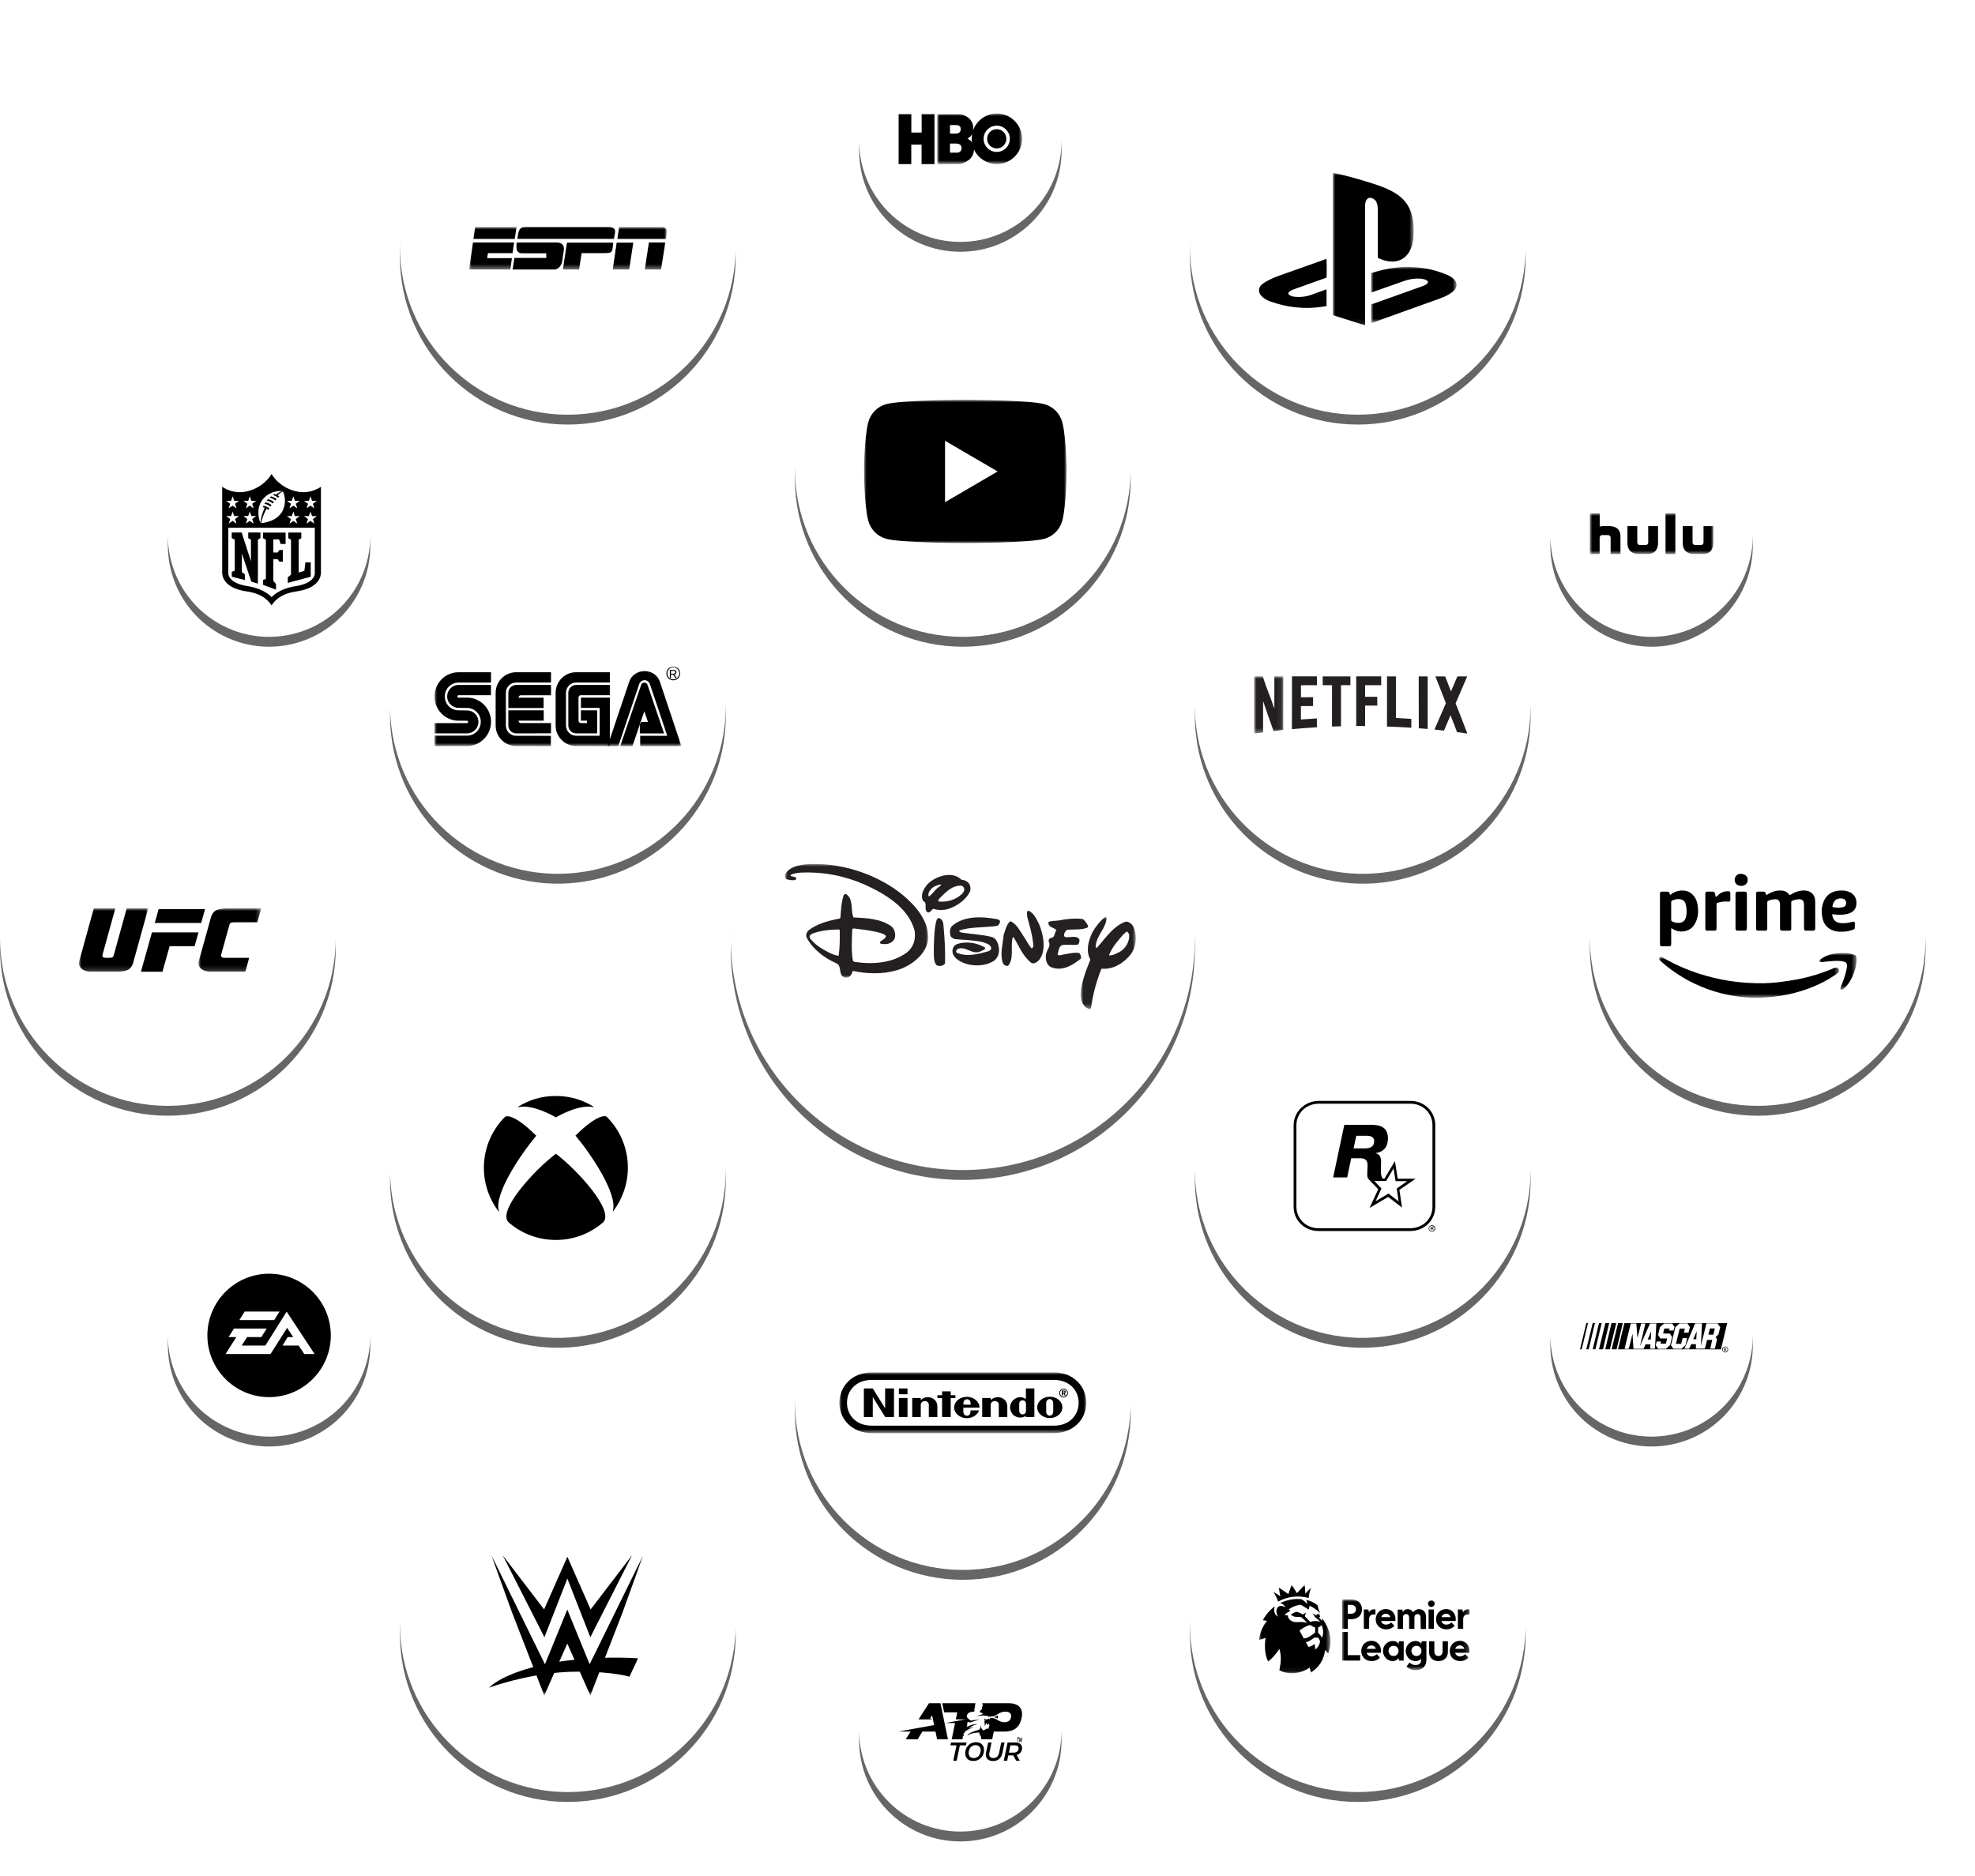 <?xml version="1.0" encoding="UTF-8"?>
<svg width="400px" height="380px" viewBox="0 0 400 380" version="1.1" xmlns="http://www.w3.org/2000/svg" xmlns:xlink="http://www.w3.org/1999/xlink">
    <title>Assets / Ecosystems - Home / home_infographic_livingroom_logos</title>
    <defs>
        <path d="M174,20.5 C174,31.822 183.178,41 194.5,41 C205.822,41 215,31.822 215,20.5 C215,9.178 205.822,0 194.5,0 C183.178,0 174,9.178 174,20.5" id="path-1"></path>
        <filter x="-17.1%" y="-12.2%" width="134.1%" height="134.1%" filterUnits="objectBoundingBox" id="filter-2">
            <feOffset dx="0" dy="2" in="SourceAlpha" result="shadowOffsetOuter1"></feOffset>
            <feGaussianBlur stdDeviation="2" in="shadowOffsetOuter1" result="shadowBlurOuter1"></feGaussianBlur>
            <feColorMatrix values="0 0 0 0 0   0 0 0 0 0   0 0 0 0 0  0 0 0 0.7 0" type="matrix" in="shadowBlurOuter1"></feColorMatrix>
        </filter>
        <path d="M161,87 C161,105.778 176.222,121 195,121 C213.778,121 229,105.778 229,87 C229,68.223 213.778,53 195,53 C176.222,53 161,68.223 161,87" id="path-3"></path>
        <filter x="-10.3%" y="-7.4%" width="120.6%" height="120.6%" filterUnits="objectBoundingBox" id="filter-4">
            <feOffset dx="0" dy="2" in="SourceAlpha" result="shadowOffsetOuter1"></feOffset>
            <feGaussianBlur stdDeviation="2" in="shadowOffsetOuter1" result="shadowBlurOuter1"></feGaussianBlur>
            <feColorMatrix values="0 0 0 0 0   0 0 0 0 0   0 0 0 0 0  0 0 0 0.7 0" type="matrix" in="shadowBlurOuter1"></feColorMatrix>
        </filter>
        <path d="M96.003,164.44 C112.262,173.828 133.053,168.256 142.44,151.998 C151.827,135.738 146.256,114.948 129.997,105.56 C113.738,96.173 92.947,101.744 83.56,118.003 C74.173,134.262 79.743,155.053 96.003,164.44" id="path-5"></path>
        <filter x="-10.3%" y="-7.4%" width="120.6%" height="120.6%" filterUnits="objectBoundingBox" id="filter-6">
            <feOffset dx="0" dy="2" in="SourceAlpha" result="shadowOffsetOuter1"></feOffset>
            <feGaussianBlur stdDeviation="2" in="shadowOffsetOuter1" result="shadowBlurOuter1"></feGaussianBlur>
            <feColorMatrix values="0 0 0 0 0   0 0 0 0 0   0 0 0 0 0  0 0 0 0.7 0" type="matrix" in="shadowBlurOuter1"></feColorMatrix>
        </filter>
        <path d="M129.997,258.44 C146.257,249.053 151.827,228.262 142.44,212.003 C133.053,195.744 112.262,190.173 96.003,199.56 C79.744,208.948 74.173,229.738 83.56,245.998 C92.947,262.256 113.738,267.828 129.997,258.44" id="path-7"></path>
        <filter x="-10.3%" y="-7.4%" width="120.6%" height="120.6%" filterUnits="objectBoundingBox" id="filter-8">
            <feOffset dx="0" dy="2" in="SourceAlpha" result="shadowOffsetOuter1"></feOffset>
            <feGaussianBlur stdDeviation="2" in="shadowOffsetOuter1" result="shadowBlurOuter1"></feGaussianBlur>
            <feColorMatrix values="0 0 0 0 0   0 0 0 0 0   0 0 0 0 0  0 0 0 0.7 0" type="matrix" in="shadowBlurOuter1"></feColorMatrix>
        </filter>
        <path d="M229,276 C229,257.223 213.778,242 195,242 C176.222,242 161,257.223 161,276 C161,294.778 176.222,310 195,310 C213.778,310 229,294.778 229,276" id="path-9"></path>
        <filter x="-10.3%" y="-7.4%" width="120.6%" height="120.6%" filterUnits="objectBoundingBox" id="filter-10">
            <feOffset dx="0" dy="2" in="SourceAlpha" result="shadowOffsetOuter1"></feOffset>
            <feGaussianBlur stdDeviation="2" in="shadowOffsetOuter1" result="shadowBlurOuter1"></feGaussianBlur>
            <feColorMatrix values="0 0 0 0 0   0 0 0 0 0   0 0 0 0 0  0 0 0 0.7 0" type="matrix" in="shadowBlurOuter1"></feColorMatrix>
        </filter>
        <path d="M292.997,199.56 C276.738,190.173 255.947,195.744 246.56,212.003 C237.173,228.262 242.744,249.053 259.003,258.44 C275.262,267.827 296.053,262.257 305.44,245.998 C314.827,229.738 309.257,208.947 292.997,199.56" id="path-11"></path>
        <filter x="-10.3%" y="-7.4%" width="120.6%" height="120.6%" filterUnits="objectBoundingBox" id="filter-12">
            <feOffset dx="0" dy="2" in="SourceAlpha" result="shadowOffsetOuter1"></feOffset>
            <feGaussianBlur stdDeviation="2" in="shadowOffsetOuter1" result="shadowBlurOuter1"></feGaussianBlur>
            <feColorMatrix values="0 0 0 0 0   0 0 0 0 0   0 0 0 0 0  0 0 0 0.7 0" type="matrix" in="shadowBlurOuter1"></feColorMatrix>
        </filter>
        <path d="M259.003,105.56 C242.743,114.947 237.173,135.738 246.56,151.998 C255.947,168.257 276.738,173.827 292.997,164.44 C309.256,155.053 314.827,134.262 305.44,118.003 C296.053,101.744 275.262,96.173 259.003,105.56" id="path-13"></path>
        <filter x="-10.3%" y="-7.4%" width="120.6%" height="120.6%" filterUnits="objectBoundingBox" id="filter-14">
            <feOffset dx="0" dy="2" in="SourceAlpha" result="shadowOffsetOuter1"></feOffset>
            <feGaussianBlur stdDeviation="2" in="shadowOffsetOuter1" result="shadowBlurOuter1"></feGaussianBlur>
            <feColorMatrix values="0 0 0 0 0   0 0 0 0 0   0 0 0 0 0  0 0 0 0.7 0" type="matrix" in="shadowBlurOuter1"></feColorMatrix>
        </filter>
        <path d="M215,342.5 C215,331.179 205.822,322 194.5,322 C183.178,322 174,331.179 174,342.5 C174,353.822 183.178,363 194.5,363 C205.822,363 215,353.822 215,342.5" id="path-15"></path>
        <filter x="-17.1%" y="-12.2%" width="134.1%" height="134.1%" filterUnits="objectBoundingBox" id="filter-16">
            <feOffset dx="0" dy="2" in="SourceAlpha" result="shadowOffsetOuter1"></feOffset>
            <feGaussianBlur stdDeviation="2" in="shadowOffsetOuter1" result="shadowBlurOuter1"></feGaussianBlur>
            <feColorMatrix values="0 0 0 0 0   0 0 0 0 0   0 0 0 0 0  0 0 0 0.7 0" type="matrix" in="shadowBlurOuter1"></feColorMatrix>
        </filter>
        <path d="M344.748,244.749 C334.945,239.089 322.409,242.448 316.749,252.252 C311.089,262.055 314.448,274.591 324.252,280.251 C334.055,285.911 346.591,282.552 352.251,272.748 C357.911,262.945 354.552,250.409 344.748,244.749" id="path-17"></path>
        <filter x="-17.1%" y="-12.2%" width="134.1%" height="134.1%" filterUnits="objectBoundingBox" id="filter-18">
            <feOffset dx="0" dy="2" in="SourceAlpha" result="shadowOffsetOuter1"></feOffset>
            <feGaussianBlur stdDeviation="2" in="shadowOffsetOuter1" result="shadowBlurOuter1"></feGaussianBlur>
            <feColorMatrix values="0 0 0 0 0   0 0 0 0 0   0 0 0 0 0  0 0 0 0.7 0" type="matrix" in="shadowBlurOuter1"></feColorMatrix>
        </filter>
        <path d="M324.252,82.749 C314.448,88.409 311.089,100.945 316.749,110.748 C322.409,120.552 334.945,123.911 344.748,118.251 C354.552,112.591 357.911,100.055 352.251,90.252 C346.591,80.448 334.055,77.089 324.252,82.749" id="path-19"></path>
        <filter x="-17.1%" y="-12.2%" width="134.1%" height="134.1%" filterUnits="objectBoundingBox" id="filter-20">
            <feOffset dx="0" dy="2" in="SourceAlpha" result="shadowOffsetOuter1"></feOffset>
            <feGaussianBlur stdDeviation="2" in="shadowOffsetOuter1" result="shadowBlurOuter1"></feGaussianBlur>
            <feColorMatrix values="0 0 0 0 0   0 0 0 0 0   0 0 0 0 0  0 0 0 0.7 0" type="matrix" in="shadowBlurOuter1"></feColorMatrix>
        </filter>
        <path d="M322,182 C322,200.777 337.222,216 356,216 C374.778,216 390,200.777 390,182 C390,163.223 374.778,148 356,148 C337.222,148 322,163.223 322,182" id="path-21"></path>
        <filter x="-10.3%" y="-7.4%" width="120.6%" height="120.6%" filterUnits="objectBoundingBox" id="filter-22">
            <feOffset dx="0" dy="2" in="SourceAlpha" result="shadowOffsetOuter1"></feOffset>
            <feGaussianBlur stdDeviation="2" in="shadowOffsetOuter1" result="shadowBlurOuter1"></feGaussianBlur>
            <feColorMatrix values="0 0 0 0 0   0 0 0 0 0   0 0 0 0 0  0 0 0 0.7 0" type="matrix" in="shadowBlurOuter1"></feColorMatrix>
        </filter>
        <path d="M309,321 C309,302.223 293.778,287 275,287 C256.222,287 241,302.223 241,321 C241,339.778 256.222,355 275,355 C293.778,355 309,339.778 309,321" id="path-23"></path>
        <filter x="-10.3%" y="-7.4%" width="120.6%" height="120.6%" filterUnits="objectBoundingBox" id="filter-24">
            <feOffset dx="0" dy="2" in="SourceAlpha" result="shadowOffsetOuter1"></feOffset>
            <feGaussianBlur stdDeviation="2" in="shadowOffsetOuter1" result="shadowBlurOuter1"></feGaussianBlur>
            <feColorMatrix values="0 0 0 0 0   0 0 0 0 0   0 0 0 0 0  0 0 0 0.7 0" type="matrix" in="shadowBlurOuter1"></feColorMatrix>
        </filter>
        <path d="M149,321 C149,302.223 133.778,287 115,287 C96.222,287 81,302.223 81,321 C81,339.778 96.222,355 115,355 C133.778,355 149,339.778 149,321" id="path-25"></path>
        <filter x="-10.3%" y="-7.4%" width="120.6%" height="120.6%" filterUnits="objectBoundingBox" id="filter-26">
            <feOffset dx="0" dy="2" in="SourceAlpha" result="shadowOffsetOuter1"></feOffset>
            <feGaussianBlur stdDeviation="2" in="shadowOffsetOuter1" result="shadowBlurOuter1"></feGaussianBlur>
            <feColorMatrix values="0 0 0 0 0   0 0 0 0 0   0 0 0 0 0  0 0 0 0.7 0" type="matrix" in="shadowBlurOuter1"></feColorMatrix>
        </filter>
        <path d="M309,42 C309,23.223 293.778,8 275,8 C256.222,8 241,23.223 241,42 C241,60.777 256.222,76 275,76 C293.778,76 309,60.777 309,42" id="path-27"></path>
        <filter x="-10.3%" y="-7.4%" width="120.6%" height="120.6%" filterUnits="objectBoundingBox" id="filter-28">
            <feOffset dx="0" dy="2" in="SourceAlpha" result="shadowOffsetOuter1"></feOffset>
            <feGaussianBlur stdDeviation="2" in="shadowOffsetOuter1" result="shadowBlurOuter1"></feGaussianBlur>
            <feColorMatrix values="0 0 0 0 0   0 0 0 0 0   0 0 0 0 0  0 0 0 0.7 0" type="matrix" in="shadowBlurOuter1"></feColorMatrix>
        </filter>
        <path d="M149,42 C149,23.223 133.778,8 115,8 C96.222,8 81,23.223 81,42 C81,60.777 96.222,76 115,76 C133.778,76 149,60.777 149,42" id="path-29"></path>
        <filter x="-10.3%" y="-7.4%" width="120.6%" height="120.6%" filterUnits="objectBoundingBox" id="filter-30">
            <feOffset dx="0" dy="2" in="SourceAlpha" result="shadowOffsetOuter1"></feOffset>
            <feGaussianBlur stdDeviation="2" in="shadowOffsetOuter1" result="shadowBlurOuter1"></feGaussianBlur>
            <feColorMatrix values="0 0 0 0 0   0 0 0 0 0   0 0 0 0 0  0 0 0 0.7 0" type="matrix" in="shadowBlurOuter1"></feColorMatrix>
        </filter>
        <path d="M242,182 C242,156.042 220.957,135 195,135 C169.043,135 148,156.042 148,182 C148,207.958 169.043,229 195,229 C220.957,229 242,207.958 242,182" id="path-31"></path>
        <filter x="-7.4%" y="-5.3%" width="114.9%" height="114.9%" filterUnits="objectBoundingBox" id="filter-32">
            <feOffset dx="0" dy="2" in="SourceAlpha" result="shadowOffsetOuter1"></feOffset>
            <feGaussianBlur stdDeviation="2" in="shadowOffsetOuter1" result="shadowBlurOuter1"></feGaussianBlur>
            <feColorMatrix values="0 0 0 0 0   0 0 0 0 0   0 0 0 0 0  0 0 0 0.7 0" type="matrix" in="shadowBlurOuter1"></feColorMatrix>
        </filter>
        <path d="M44.252,118.251 C54.055,123.911 66.591,120.552 72.251,110.749 C77.911,100.945 74.552,88.41 64.748,82.75 C54.945,77.09 42.409,80.449 36.749,90.252 C31.089,100.055 34.448,112.591 44.252,118.251" id="path-33"></path>
        <filter x="-17.1%" y="-12.2%" width="134.1%" height="134.1%" filterUnits="objectBoundingBox" id="filter-34">
            <feOffset dx="0" dy="2" in="SourceAlpha" result="shadowOffsetOuter1"></feOffset>
            <feGaussianBlur stdDeviation="2" in="shadowOffsetOuter1" result="shadowBlurOuter1"></feGaussianBlur>
            <feColorMatrix values="0 0 0 0 0   0 0 0 0 0   0 0 0 0 0  0 0 0 0.7 0" type="matrix" in="shadowBlurOuter1"></feColorMatrix>
        </filter>
        <path d="M64.748,280.251 C74.552,274.591 77.911,262.055 72.251,252.252 C66.591,242.448 54.055,239.089 44.252,244.749 C34.448,250.409 31.089,262.945 36.749,272.748 C42.409,282.552 54.945,285.911 64.748,280.251" id="path-35"></path>
        <filter x="-17.1%" y="-12.2%" width="134.1%" height="134.1%" filterUnits="objectBoundingBox" id="filter-36">
            <feOffset dx="0" dy="2" in="SourceAlpha" result="shadowOffsetOuter1"></feOffset>
            <feGaussianBlur stdDeviation="2" in="shadowOffsetOuter1" result="shadowBlurOuter1"></feGaussianBlur>
            <feColorMatrix values="0 0 0 0 0   0 0 0 0 0   0 0 0 0 0  0 0 0 0.7 0" type="matrix" in="shadowBlurOuter1"></feColorMatrix>
        </filter>
        <path d="M0,182 C0,200.778 15.222,216 34,216 C52.778,216 68,200.778 68,182 C68,163.223 52.778,148 34,148 C15.222,148 0,163.223 0,182" id="path-37"></path>
        <filter x="-10.3%" y="-7.4%" width="120.6%" height="120.6%" filterUnits="objectBoundingBox" id="filter-38">
            <feOffset dx="0" dy="2" in="SourceAlpha" result="shadowOffsetOuter1"></feOffset>
            <feGaussianBlur stdDeviation="2" in="shadowOffsetOuter1" result="shadowBlurOuter1"></feGaussianBlur>
            <feColorMatrix values="0 0 0 0 0   0 0 0 0 0   0 0 0 0 0  0 0 0 0.7 0" type="matrix" in="shadowBlurOuter1"></feColorMatrix>
        </filter>
        <polygon id="path-39" points="0 0 41 0 41 29 0 29"></polygon>
        <polygon id="path-41" points="0 0 50 0 50 16.121 0 16.121"></polygon>
        <polygon id="path-43" points="0 0 50 0 50 12.287 0 12.287"></polygon>
        <polygon id="path-45" points="0 0 5.921 0 5.921 11.589 0 11.589"></polygon>
        <polygon id="path-47" points="0 0 25.812 0 25.812 14.324 0 14.324"></polygon>
        <polygon id="path-49" points="0 0 14.452 0 14.452 17.937 0 17.937"></polygon>
        <polygon id="path-51" points="0 0 30.768 0 30.768 28.435 0 28.435"></polygon>
        <polygon id="path-53" points="0 0 28.982 0 28.982 23.027 0 23.027"></polygon>
        <polygon id="path-55" points="0 0 11.137 0 11.137 18.624 0 18.624"></polygon>
        <polygon id="path-57" points="-4.33897709e-16 0 14.016 0 14.016 12.837 -4.33897709e-16 12.837"></polygon>
        <polygon id="path-59" points="0 0 12.69 0 12.69 12.837 0 12.837"></polygon>
        <polygon id="path-61" points="5.17672002e-16 6.60984226e-17 36.482 6.60984226e-17 36.482 8.294 5.17672002e-16 8.294"></polygon>
        <polygon id="path-63" points="-3.22560302e-16 -2.99591101e-16 7.54 -2.99591101e-16 7.54 7.431 -3.22560302e-16 7.431"></polygon>
        <polygon id="path-65" points="17.301 11.391 17.301 0 0 0 0 11.391"></polygon>
        <polygon id="path-67" points="16.36 -7.53243451e-16 4.7824981e-16 -7.53243451e-16 4.7824981e-16 30.904 16.36 30.904"></polygon>
        <polygon id="path-69" points="17.301 11.391 17.301 0 0 0 0 11.391"></polygon>
        <polygon id="path-71" points="0 8.587 40 8.587 40 0 0 0"></polygon>
        <polygon id="path-73" points="17.177 0 0 0 0 10.228 17.177 10.228"></polygon>
        <polygon id="path-75" points="0 0 25 0 25 8.229 0 8.229"></polygon>
    </defs>
    <g id="Assets-/-Ecosystems---Home-/-home_infographic_livingroom_logos" stroke="none" stroke-width="1" fill="none" fill-rule="evenodd">
        <g id="Group" transform="translate(0, 8)">
            <g id="Group-20-Copy-3" opacity="0.6">
                <g id="Fill-1">
                    <use fill="black" fill-opacity="1" filter="url(#filter-2)" xlink:href="#path-1"></use>
                    <use fill="#FFFFFF" fill-rule="evenodd" xlink:href="#path-1"></use>
                </g>
                <g id="Fill-4">
                    <use fill="black" fill-opacity="1" filter="url(#filter-4)" xlink:href="#path-3"></use>
                    <use fill="#FFFFFF" fill-rule="evenodd" xlink:href="#path-3"></use>
                </g>
                <g id="Fill-6">
                    <use fill="black" fill-opacity="1" filter="url(#filter-6)" xlink:href="#path-5"></use>
                    <use fill="#FFFFFF" fill-rule="evenodd" xlink:href="#path-5"></use>
                </g>
                <g id="Fill-8">
                    <use fill="black" fill-opacity="1" filter="url(#filter-8)" xlink:href="#path-7"></use>
                    <use fill="#FFFFFF" fill-rule="evenodd" xlink:href="#path-7"></use>
                </g>
                <g id="Fill-10">
                    <use fill="black" fill-opacity="1" filter="url(#filter-10)" xlink:href="#path-9"></use>
                    <use fill="#FFFFFF" fill-rule="evenodd" xlink:href="#path-9"></use>
                </g>
                <g id="Fill-12">
                    <use fill="black" fill-opacity="1" filter="url(#filter-12)" xlink:href="#path-11"></use>
                    <use fill="#FFFFFF" fill-rule="evenodd" xlink:href="#path-11"></use>
                </g>
                <g id="Fill-14">
                    <use fill="black" fill-opacity="1" filter="url(#filter-14)" xlink:href="#path-13"></use>
                    <use fill="#FFFFFF" fill-rule="evenodd" xlink:href="#path-13"></use>
                </g>
                <g id="Fill-20">
                    <use fill="black" fill-opacity="1" filter="url(#filter-16)" xlink:href="#path-15"></use>
                    <use fill="#FFFFFF" fill-rule="evenodd" xlink:href="#path-15"></use>
                </g>
                <g id="Fill-23">
                    <use fill="black" fill-opacity="1" filter="url(#filter-18)" xlink:href="#path-17"></use>
                    <use fill="#FFFFFF" fill-rule="evenodd" xlink:href="#path-17"></use>
                </g>
                <g id="Fill-25">
                    <use fill="black" fill-opacity="1" filter="url(#filter-20)" xlink:href="#path-19"></use>
                    <use fill="#FFFFFF" fill-rule="evenodd" xlink:href="#path-19"></use>
                </g>
                <g id="Fill-27">
                    <use fill="black" fill-opacity="1" filter="url(#filter-22)" xlink:href="#path-21"></use>
                    <use fill="#FFFFFF" fill-rule="evenodd" xlink:href="#path-21"></use>
                </g>
                <g id="Fill-31">
                    <use fill="black" fill-opacity="1" filter="url(#filter-24)" xlink:href="#path-23"></use>
                    <use fill="#FFFFFF" fill-rule="evenodd" xlink:href="#path-23"></use>
                </g>
                <g id="Fill-33">
                    <use fill="black" fill-opacity="1" filter="url(#filter-26)" xlink:href="#path-25"></use>
                    <use fill="#FFFFFF" fill-rule="evenodd" xlink:href="#path-25"></use>
                </g>
                <g id="Fill-35">
                    <use fill="black" fill-opacity="1" filter="url(#filter-28)" xlink:href="#path-27"></use>
                    <use fill="#FFFFFF" fill-rule="evenodd" xlink:href="#path-27"></use>
                </g>
                <g id="Fill-37">
                    <use fill="black" fill-opacity="1" filter="url(#filter-30)" xlink:href="#path-29"></use>
                    <use fill="#FFFFFF" fill-rule="evenodd" xlink:href="#path-29"></use>
                </g>
                <g id="Fill-39">
                    <use fill="black" fill-opacity="1" filter="url(#filter-32)" xlink:href="#path-31"></use>
                    <use fill="#FFFFFF" fill-rule="evenodd" xlink:href="#path-31"></use>
                </g>
                <g id="Fill-16">
                    <use fill="black" fill-opacity="1" filter="url(#filter-34)" xlink:href="#path-33"></use>
                    <use fill="#FFFFFF" fill-rule="evenodd" xlink:href="#path-33"></use>
                </g>
                <g id="Fill-18">
                    <use fill="black" fill-opacity="1" filter="url(#filter-36)" xlink:href="#path-35"></use>
                    <use fill="#FFFFFF" fill-rule="evenodd" xlink:href="#path-35"></use>
                </g>
                <g id="Fill-29">
                    <use fill="black" fill-opacity="1" filter="url(#filter-38)" xlink:href="#path-37"></use>
                    <use fill="#FFFFFF" fill-rule="evenodd" xlink:href="#path-37"></use>
                </g>
            </g>
            <g id="Group-3" transform="translate(175, 73)">
                <mask id="mask-40" fill="white">
                    <use xlink:href="#path-39"></use>
                </mask>
                <g id="Clip-2"></g>
                <path d="M16.403,20.715 L16.403,8.285 L27.054,14.5 L16.403,20.715 Z M40.145,4.528 C39.675,2.748 38.286,1.344 36.518,0.863 C33.322,0 20.499,0 20.499,0 C20.499,0 7.683,0 4.479,0.863 C2.719,1.339 1.33,2.742 0.854,4.528 C0,7.758 0,14.5 0,14.5 C0,14.5 0,21.242 0.854,24.472 C1.323,26.252 2.713,27.655 4.479,28.137 C7.683,29 20.499,29 20.499,29 C20.499,29 33.322,29 36.518,28.137 C38.28,27.662 39.669,26.258 40.145,24.472 C41,21.242 41,14.5 41,14.5 C41,14.5 41,7.758 40.145,4.528 L40.145,4.528 Z" id="Fill-1" fill="#000000" mask="url(#mask-40)"></path>
            </g>
            <g id="Group-13" transform="translate(88, 127)">
                <mask id="mask-42" fill="white">
                    <use xlink:href="#path-41"></use>
                </mask>
                <g id="Clip-2"></g>
                <path d="M0,16.121 L6.577,16.115 C9.268,16.115 11.449,13.918 11.449,11.213 C11.449,8.502 9.268,6.305 6.577,6.305 L4.869,6.315 C4.735,6.315 4.625,6.203 4.625,6.066 C4.625,5.929 4.735,5.817 4.869,5.817 L11.434,5.818 L11.437,3.738 L4.868,3.738 C3.598,3.738 2.564,4.781 2.564,6.061 C2.564,7.342 3.598,8.38 4.868,8.38 L6.584,8.403 C8.125,8.403 9.373,9.66 9.373,11.209 C9.373,12.76 8.126,14.018 6.584,14.018 L0.003,14.018 L0,16.121 Z" id="Fill-1" fill="#000000" mask="url(#mask-42)"></path>
                <path d="M0.005,13.551 L6.592,13.551 C7.867,13.551 8.898,12.512 8.898,11.227 C8.898,9.943 7.867,8.905 6.592,8.905 L4.874,8.886 C3.334,8.886 2.084,7.627 2.084,6.072 C2.084,4.52 3.334,3.261 4.874,3.261 L11.449,3.259 L11.446,1.168 L4.875,1.168 C2.185,1.168 7.44546199e-05,3.364 7.44546199e-05,6.077 C7.44546199e-05,8.789 2.185,10.987 4.875,10.987 L6.576,10.99 C6.705,10.99 6.814,11.097 6.814,11.231 C6.814,11.363 6.705,11.47 6.576,11.47 L0.002,11.475 L0.005,13.551 Z" id="Fill-3" fill="#000000" mask="url(#mask-42)"></path>
                <path d="M16.541,14.043 C15.393,14.043 14.454,13.124 14.454,11.95 L14.454,5.31 C14.454,4.181 15.393,3.253 16.541,3.253 L23.598,3.253 L23.598,1.168 L16.541,1.168 C14.244,1.168 12.383,3.032 12.383,5.333 L12.383,11.951 C12.383,14.252 14.244,16.118 16.541,16.118 L23.569,16.121 L23.568,14.041 L16.541,14.043 Z" id="Fill-4" fill="#000000" mask="url(#mask-42)"></path>
                <path d="M14.956,5.338 C14.956,4.454 15.66,3.738 16.537,3.738 L23.599,3.738 L23.599,5.835 L17.515,5.835 C17.027,5.835 17.02,6.323 17.02,6.323 L22.096,6.323 L22.096,8.411 L14.954,8.411 L14.956,5.338 Z" id="Fill-5" fill="#000000" mask="url(#mask-42)"></path>
                <path d="M16.543,13.551 C15.666,13.551 14.953,12.839 14.953,11.957 L14.953,8.879 L22.12,8.879 L22.12,10.972 L17.028,10.972 C17.034,11.464 17.524,11.467 17.524,11.467 L23.598,11.467 L23.597,13.548 L16.543,13.551 Z" id="Fill-6" fill="#000000" mask="url(#mask-42)"></path>
                <path d="M28.7,14.038 C27.56,14.038 26.628,13.101 26.628,11.95 L26.628,5.333 C26.628,4.181 27.553,3.253 28.695,3.253 L35.514,3.253 L35.514,1.168 L28.679,1.168 C26.389,1.168 24.533,3.031 24.533,5.333 L24.533,11.951 C24.533,14.253 26.405,16.118 28.695,16.118 L35.514,16.121 L35.514,6.314 L29.654,6.314 L29.654,8.393 L33.443,8.393 L33.443,14.038 L28.7,14.038 Z" id="Fill-7" fill="#000000" mask="url(#mask-42)"></path>
                <path d="M27.103,11.952 C27.103,12.834 27.811,13.551 28.686,13.551 L32.95,13.551 L32.95,8.886 L29.65,8.886 L29.65,10.972 L30.875,10.972 L30.879,11.462 L29.66,11.462 C29.394,11.462 29.176,11.24 29.176,10.972 L29.166,6.313 C29.166,6.313 29.164,5.828 29.655,5.816 L35.514,5.816 L35.512,3.738 L28.686,3.74 C27.811,3.74 27.103,4.453 27.103,5.333 L27.103,11.952" id="Fill-8" fill="#000000" mask="url(#mask-42)"></path>
                <path d="M41.855,3.726 C41.948,3.462 42.201,3.271 42.5,3.271 C42.798,3.271 43.054,3.462 43.145,3.726 L46.496,13.569 L41.588,13.569 L41.594,11.254 L43.234,11.254 L42.495,9.073 L40.091,16.122 L37.617,16.122 L41.855,3.726 Z" id="Fill-9" fill="#000000" mask="url(#mask-42)"></path>
                <path d="M47.14,14.041 L41.658,14.041 L41.658,16.121 L50,16.121 L45.662,3.133 C45.281,1.866 44.028,0.935 42.544,0.935 C41.058,0.935 39.809,1.862 39.425,3.128 L35.047,16.121 L37.231,16.121 L41.483,3.491 C41.655,3.073 42.062,2.778 42.541,2.778 C43.016,2.778 43.426,3.073 43.6,3.488 L47.14,14.041 Z" id="Fill-10" fill="#000000" mask="url(#mask-42)"></path>
                <path d="M47.161,1.399 C47.161,1.078 47.283,0.774 47.513,0.546 C47.741,0.319 48.044,0.195 48.364,0.195 C48.687,0.195 48.989,0.319 49.218,0.546 C49.445,0.774 49.571,1.078 49.571,1.399 C49.571,2.065 49.029,2.605 48.364,2.605 C48.044,2.605 47.741,2.48 47.513,2.252 C47.283,2.024 47.161,1.722 47.161,1.399 M48.364,2.804 C48.738,2.804 49.09,2.657 49.355,2.393 C49.619,2.126 49.767,1.775 49.767,1.399 C49.767,1.026 49.619,0.675 49.355,0.41 C49.09,0.147 48.738,0 48.364,0 C47.592,0 46.963,0.627 46.963,1.399 C46.963,1.775 47.109,2.126 47.376,2.393 C47.639,2.657 47.99,2.804 48.364,2.804" id="Fill-11" fill="#000000" mask="url(#mask-42)"></path>
                <path d="M47.887,1.46 L48.341,1.46 C48.413,1.46 48.481,1.46 48.548,1.444 C48.707,1.407 48.764,1.3 48.764,1.18 C48.764,1.136 48.759,1.027 48.662,0.951 C48.572,0.88 48.46,0.883 48.328,0.883 L47.887,0.883 L47.887,1.46 Z M47.887,1.641 L47.887,2.336 L47.664,2.336 L47.664,0.701 L48.298,0.701 C48.537,0.703 48.677,0.703 48.81,0.799 C48.939,0.89 48.992,1.027 48.992,1.179 C48.992,1.561 48.667,1.611 48.585,1.627 L49.066,2.336 L48.796,2.336 L48.328,1.641 L47.887,1.641 Z" id="Fill-12" fill="#000000" mask="url(#mask-42)"></path>
            </g>
            <path d="M116.582,221.99 L116.546,222.026 C116.546,222.026 116.546,222.063 116.582,222.063 C119.528,225.549 125.2,233.866 124.11,237.317 L124.11,237.389 C124.146,237.389 124.182,237.389 124.182,237.353 C126.037,234.92 127.164,231.833 127.164,228.528 C127.164,224.496 125.528,220.828 122.837,218.176 C122.8,218.14 122.8,218.14 122.764,218.14 C122.546,218.067 121.055,217.595 116.582,221.99 M102.363,218.176 C102.327,218.176 102.327,218.213 102.291,218.213 C99.636,220.864 98,224.532 98,228.564 C98,231.869 99.127,234.956 100.981,237.389 C100.981,237.426 101.018,237.426 101.054,237.426 C101.091,237.426 101.091,237.389 101.054,237.353 C99.927,233.903 105.636,225.586 108.582,222.099 L108.618,222.063 C108.618,222.026 108.618,222.026 108.582,222.026 C104.109,217.595 102.618,218.067 102.363,218.176 M120.182,216.143 C117.964,214.799 115.527,214 112.582,214 C109.636,214 107.2,214.799 104.982,216.143 C104.945,216.143 104.945,216.179 104.945,216.215 C104.945,216.252 104.982,216.252 105.018,216.252 C107.854,215.634 112.145,218.067 112.546,218.322 L112.618,218.322 C113.018,218.067 117.309,215.634 120.146,216.252 C120.182,216.252 120.218,216.252 120.218,216.215 C120.218,216.179 120.218,216.143 120.182,216.143 M112.582,225.695 C112.582,225.695 112.618,225.695 112.582,225.695 C116.982,229.036 124.437,237.244 122.182,239.569 C119.6,241.82 116.255,243.164 112.582,243.164 C108.909,243.164 105.527,241.82 102.982,239.569 C100.691,237.244 108.182,229.036 112.546,225.731 C112.546,225.695 112.582,225.695 112.582,225.695" id="Fill-1" fill="#000000"></path>
            <g id="Group-3" transform="translate(170, 270)">
                <mask id="mask-44" fill="white">
                    <use xlink:href="#path-43"></use>
                </mask>
                <g id="Clip-2"></g>
                <path d="M4.961,9.026 L4.961,3.242 L6.767,3.242 L9.267,7.273 L9.267,3.242 L11.064,3.242 L11.064,9.026 L9.278,9.026 L6.767,4.995 L6.767,9.026 L4.961,9.026 Z M20.801,9.026 L20.801,5.189 L19.854,5.189 L19.854,4.615 L20.801,4.615 L20.801,3.836 L22.549,3.836 L22.549,4.615 L23.496,4.615 L23.496,5.189 L22.549,5.189 L22.549,9.026 L20.801,9.026 Z M12.051,9.026 L13.799,9.026 L13.799,5.18 L12.051,5.18 L12.051,9.026 Z M12.051,4.42 L13.799,4.42 L13.799,3.242 L12.051,3.242 L12.051,4.42 Z M42.617,4.917 C41.211,4.917 40.068,5.881 40.068,7.078 C40.068,8.276 41.211,9.24 42.617,9.24 C44.024,9.24 45.166,8.276 45.166,7.078 C45.166,5.881 44.024,4.917 42.617,4.917 L42.617,4.917 Z M43.311,7.069 L43.311,7.887 C43.311,8.5 42.949,8.753 42.598,8.753 C42.246,8.753 41.885,8.5 41.885,7.887 L41.885,7.059 L41.885,6.26 C41.885,5.647 42.246,5.404 42.598,5.404 C42.949,5.404 43.311,5.657 43.311,6.26 L43.311,7.069 Z M37.793,7.078 L37.793,6.387 C37.793,5.793 37.383,5.638 37.11,5.638 C36.836,5.638 36.426,5.793 36.426,6.387 L36.426,7.069 L36.426,7.75 C36.426,8.344 36.836,8.5 37.11,8.5 C37.383,8.5 37.793,8.344 37.793,7.75 L37.793,7.078 Z M37.774,3.242 L39.492,3.242 L39.492,9.026 L37.763,9.026 L37.763,8.802 C37.099,9.22 36.348,9.22 35.762,8.948 C35.606,8.88 34.571,8.383 34.571,7.04 C34.571,6.027 35.528,4.917 36.787,5.024 C37.197,5.063 37.49,5.209 37.774,5.365 L37.774,3.242 Z M17.881,5.005 C18.535,4.985 19.854,5.413 19.844,6.932 L19.844,9.026 L18.115,9.026 L18.115,6.504 C18.115,6.173 17.793,5.793 17.315,5.793 C16.836,5.793 16.485,6.163 16.485,6.504 L16.485,9.026 L14.756,9.026 L14.756,5.18 L16.485,5.18 L16.485,5.589 C16.826,5.267 17.305,5.014 17.881,5.005 L17.881,5.005 Z M32.051,5.005 C32.705,4.985 34.023,5.413 34.014,6.932 L34.014,9.026 L32.286,9.026 L32.286,6.504 C32.286,6.173 31.963,5.793 31.484,5.793 C31.006,5.793 30.654,6.163 30.654,6.504 L30.654,9.026 L28.926,9.026 L28.926,5.18 L30.654,5.18 L30.654,5.589 C30.996,5.267 31.475,5.014 32.051,5.005 L32.051,5.005 Z M26.563,7.682 L26.563,7.916 C26.563,8.617 26.094,8.773 25.84,8.773 C25.586,8.773 25.108,8.617 25.108,7.916 L25.108,7.118 L28.389,7.118 C28.389,5.929 27.236,4.936 25.821,4.936 C24.404,4.936 23.252,5.9 23.252,7.098 C23.252,8.295 24.404,9.26 25.821,9.26 C26.992,9.26 27.989,8.587 28.291,7.682 L26.563,7.682 Z M25.117,6.523 C25.117,6.183 25.117,5.958 25.235,5.774 C25.371,5.54 25.625,5.423 25.85,5.423 C26.074,5.423 26.328,5.54 26.465,5.774 C26.572,5.969 26.582,6.192 26.582,6.533 L25.117,6.523 Z M45.283,4.109 L45.4,4.109 C45.537,4.109 45.606,4.07 45.606,3.972 C45.606,3.865 45.537,3.826 45.391,3.826 L45.283,3.826 L45.283,4.109 Z M46.133,4.176 C46.133,4.576 45.811,4.898 45.411,4.898 C45.01,4.898 44.688,4.576 44.688,4.176 C44.688,3.778 45.01,3.456 45.411,3.456 C45.811,3.456 46.133,3.778 46.133,4.176 L46.133,4.176 Z M45.411,3.291 C44.922,3.291 44.521,3.69 44.521,4.176 C44.521,4.664 44.922,5.063 45.411,5.063 C45.898,5.063 46.299,4.664 46.299,4.176 C46.299,3.69 45.909,3.291 45.411,3.291 L45.411,3.291 Z M45.43,3.67 C45.713,3.67 45.849,3.768 45.849,3.953 C45.849,4.079 45.771,4.176 45.635,4.216 L45.86,4.654 L45.596,4.654 L45.411,4.254 L45.293,4.254 L45.293,4.654 L45.049,4.654 L45.049,3.67 L45.43,3.67 Z M6.553,1.509 C3.447,1.519 1.543,3.583 1.543,6.144 C1.543,8.704 3.437,10.788 6.553,10.778 L43.448,10.778 C46.562,10.788 48.458,8.704 48.458,6.144 C48.458,3.583 46.553,1.519 43.448,1.509 L6.553,1.509 Z M6.543,12.288 C2.627,12.288 -0,9.513 -0,6.153 C-0,2.794 2.627,-0.01 6.533,-0 L43.467,-0 C47.373,-0.01 50,2.794 50,6.153 C50,9.513 47.383,12.277 43.457,12.288 L6.543,12.288 Z" id="Fill-1" fill="#000000" mask="url(#mask-44)"></path>
            </g>
            <g id="Group-7" transform="translate(262, 215)" fill="#000000">
                <path d="M28.138,25.601 C28.089,25.578 28.035,25.57 27.981,25.573 L27.875,25.573 L27.875,25.835 L27.992,25.835 C28.035,25.837 28.077,25.831 28.118,25.817 C28.161,25.8 28.191,25.762 28.197,25.715 C28.203,25.669 28.183,25.623 28.145,25.596 L28.138,25.601 Z M28.003,25.48 C28.072,25.477 28.14,25.486 28.206,25.508 C28.28,25.538 28.326,25.613 28.319,25.694 C28.324,25.752 28.296,25.808 28.247,25.84 C28.214,25.858 28.179,25.869 28.142,25.875 C28.192,25.88 28.237,25.904 28.268,25.945 C28.292,25.977 28.306,26.017 28.308,26.058 L28.308,26.166 C28.307,26.178 28.307,26.192 28.308,26.204 L28.308,26.213 L28.188,26.213 L28.188,26.125 C28.188,26.04 28.165,25.983 28.118,25.956 C28.072,25.939 28.023,25.93 27.973,25.934 L27.875,25.934 L27.875,26.221 L27.746,26.221 L27.746,25.488 L28.003,25.48 Z M27.609,25.444 C27.387,25.669 27.387,26.029 27.609,26.255 C27.833,26.477 28.195,26.477 28.419,26.255 C28.609,26.026 28.594,25.689 28.384,25.479 C28.173,25.268 27.837,25.253 27.609,25.444 L27.609,25.444 Z M28.489,26.322 C28.264,26.547 27.911,26.581 27.647,26.404 C27.383,26.227 27.28,25.889 27.402,25.595 C27.523,25.3 27.836,25.134 28.148,25.195 C28.46,25.258 28.685,25.53 28.685,25.849 C28.688,26.026 28.617,26.198 28.489,26.322 L28.489,26.322 Z" id="Fill-1"></path>
                <path d="M28.119,21.44 C28.119,23.876 26.156,25.785 23.649,25.785 L5.034,25.785 C2.523,25.785 0.564,23.878 0.564,21.44 L0.564,4.923 C0.564,2.478 2.556,0.564 5.08,0.564 L23.695,0.564 C26.176,0.564 28.119,2.478 28.119,4.923 L28.119,21.44 Z M23.695,0 L5.081,0 C2.28,0 0,2.21 0,4.924 L0,21.441 C0,24.193 2.211,26.35 5.034,26.35 L23.649,26.35 C26.472,26.35 28.685,24.193 28.685,21.441 L28.685,4.924 C28.685,2.163 26.494,0 23.695,0 L23.695,0 Z" id="Fill-3"></path>
                <path d="M14.788,7.055 L12.688,7.055 L12.143,9.624 L14.404,9.624 C15.428,9.624 16.312,9.31 16.312,8.16 C16.312,7.249 15.535,7.055 14.788,7.055 L14.788,7.055 Z M20.238,13.675 L18.73,16.224 L16.343,16.224 L17.794,17.753 L16.602,20.316 L19.209,18.767 L21.262,20.346 L20.88,17.743 L23.014,16.249 L20.648,16.249 L20.238,13.675 Z M15.663,4.836 C17.619,4.846 19.103,5.352 19.103,7.598 C19.103,9.197 18.323,10.332 16.602,10.57 L16.602,10.597 C17.412,10.79 17.715,11.342 17.715,12.37 C17.715,13.152 17.67,13.749 17.67,14.358 C17.671,14.838 17.786,15.312 18.005,15.739 L18.404,15.739 L20.513,12.187 L21.083,15.766 L24.682,15.766 L21.425,18.032 L21.957,21.602 L19.146,19.451 L15.37,21.68 L17.135,17.896 L15.083,15.737 C14.946,15.554 14.9,15.081 14.9,14.877 C14.9,14.326 14.974,13.761 14.974,13.046 C14.974,12.106 14.562,11.616 13.555,11.616 L11.668,11.616 L10.846,15.493 L8.005,15.493 L10.265,4.836 L15.663,4.836 Z" id="Fill-5"></path>
            </g>
            <g id="Group-16" transform="translate(254, 129)">
                <g id="Group-3">
                    <mask id="mask-46" fill="white">
                        <use xlink:href="#path-45"></use>
                    </mask>
                    <g id="Clip-2"></g>
                    <path d="M5.921,0 L4.103,0 C4.099,2.472 4.096,4.073 4.093,6.545 C3.311,4.133 2.53,2.536 1.745,0 L0,0 L0,11.589 C0.589,11.505 1.22,11.425 1.81,11.348 C1.812,8.925 1.814,7.437 1.815,5.014 C2.627,7.399 3.126,8.805 3.935,11.07 C4.57,10.998 5.267,10.909 5.902,10.844 C5.909,7.23 5.915,3.615 5.921,0" id="Fill-1" fill="#241F21" mask="url(#mask-46)"></path>
                </g>
                <path d="M12.711,0 L7.675,0 C7.668,3.564 7.661,7.128 7.655,10.692 C9.339,10.538 11.026,10.413 12.714,10.316 C12.714,9.795 12.715,9.046 12.716,8.525 C11.619,8.592 10.569,8.663 9.475,8.736 C9.477,7.778 9.479,6.986 9.481,6.027 C10.28,6.014 11.124,6.026 11.941,6.012 C11.942,5.488 11.943,4.736 11.944,4.212 C11.135,4.227 10.28,4.229 9.484,4.244 C9.486,3.285 9.488,2.76 9.49,1.802 C9.99,1.796 10.481,1.795 10.971,1.795 L11.229,1.795 L11.486,1.795 C11.895,1.795 12.305,1.794 12.723,1.791 C12.723,1.269 12.71,0.521 12.711,0" id="Fill-4" fill="#241F21"></path>
                <path d="M19.5,0.008 C17.652,0.008 15.741,0.008 13.892,0.008 C13.891,0.526 13.891,1.271 13.89,1.789 C13.97,1.789 14.051,1.789 14.131,1.789 C14.374,1.789 14.618,1.791 14.862,1.793 C15.105,1.795 15.349,1.798 15.592,1.798 C15.655,1.798 15.717,1.798 15.78,1.798 C15.776,4.671 15.772,7.295 15.768,10.168 C16.362,10.146 16.997,10.128 17.59,10.112 C17.593,7.255 17.595,4.646 17.598,1.789 C18.225,1.787 18.872,1.785 19.499,1.784 C19.5,1.274 19.5,0.517 19.5,0.008" id="Fill-6" fill="#241F21"></path>
                <path d="M25.736,0 L20.68,0 C20.68,3.355 20.678,6.709 20.677,10.064 C20.873,10.063 21.072,10.063 21.27,10.063 C21.674,10.063 22.081,10.064 22.48,10.067 C22.48,8.644 22.48,7.344 22.479,5.921 C22.578,5.921 22.677,5.921 22.779,5.921 C23.015,5.921 23.253,5.92 23.492,5.919 C23.733,5.918 23.974,5.917 24.212,5.917 C24.459,5.917 24.703,5.918 24.941,5.922 C24.941,5.411 24.939,4.652 24.939,4.142 C24.715,4.139 24.485,4.139 24.252,4.139 C24.003,4.139 23.752,4.139 23.502,4.14 C23.252,4.141 23.003,4.142 22.758,4.142 L22.479,4.142 C22.477,3.227 22.477,2.71 22.477,1.795 C22.674,1.795 22.872,1.795 23.069,1.795 L23.666,1.795 C23.866,1.795 24.067,1.795 24.267,1.795 C24.756,1.795 25.244,1.795 25.738,1.798 C25.738,1.286 25.736,0.512 25.736,0" id="Fill-8" fill="#241F21"></path>
                <path d="M26.917,0.008 C26.922,3.395 26.905,6.782 26.91,10.169 C28.527,10.229 30.225,10.295 31.84,10.406 C31.839,9.885 31.838,9.136 31.837,8.615 C30.815,8.554 29.751,8.482 28.728,8.44 C28.724,5.539 28.74,2.909 28.735,0.008 L26.917,0.008 Z" id="Fill-10" fill="#241F21"></path>
                <path d="M33.332,0.008 C33.339,3.51 33.346,7.013 33.353,10.516 C33.945,10.562 34.558,10.611 35.15,10.663 C35.152,7.114 35.157,3.56 35.15,0.008 L33.332,0.008 Z" id="Fill-12" fill="#241F21"></path>
                <path d="M36.708,0.009 C37.435,1.78 38.1,3.555 38.839,5.436 C38.071,7.242 37.29,9.037 36.524,10.771 C37.159,10.834 37.815,10.925 38.45,10.995 C38.905,9.88 39.319,9.021 39.775,7.873 C40.229,9.095 40.643,10.039 41.096,11.299 C41.73,11.38 42.551,11.498 43.183,11.588 C42.416,9.539 41.578,7.404 40.807,5.468 C41.575,3.647 42.358,1.911 43.156,0.009 L41.17,0.009 C40.678,1.185 40.34,1.94 39.868,3.059 C39.428,1.895 39.133,1.141 38.693,0.009 L36.708,0.009 Z" id="Fill-14" fill="#241F21"></path>
            </g>
            <g id="Group-7" transform="translate(255, 313)">
                <g id="Group-3" transform="translate(16.807, 2.983)">
                    <mask id="mask-48" fill="white">
                        <use xlink:href="#path-47"></use>
                    </mask>
                    <g id="Clip-2"></g>
                    <path d="M0,5.948 L0,0 L1.89,0 C3.113,0 4.04,0.722 4.04,1.983 C4.04,3.261 3.132,4.002 1.89,4.002 L1.167,4.002 L1.167,5.948 L0,5.948 Z M1.149,2.891 L1.816,2.891 C2.409,2.891 2.817,2.576 2.817,1.983 C2.817,1.39 2.39,1.093 1.816,1.093 L1.149,1.093 L1.149,2.891 Z M19.531,12.489 C18.66,12.489 17.622,12.026 17.622,10.562 L17.622,8.468 L18.697,8.468 L18.697,10.488 C18.697,11.155 19.012,11.451 19.531,11.451 C20.013,11.451 20.365,11.118 20.365,10.488 L20.365,8.468 L21.439,8.468 L21.439,10.562 C21.439,12.026 20.383,12.489 19.531,12.489 L19.531,12.489 Z M10.229,12.489 C9.191,12.489 8.283,11.544 8.283,10.432 C8.283,9.339 9.191,8.413 10.229,8.413 C10.822,8.413 11.211,8.616 11.433,8.987 L11.544,8.468 L12.489,8.468 L12.489,12.378 L11.544,12.378 L11.433,11.878 C11.192,12.248 10.766,12.489 10.229,12.489 L10.229,12.489 Z M10.432,9.395 C9.84,9.395 9.413,9.839 9.413,10.432 C9.413,11.007 9.858,11.451 10.432,11.451 C11.007,11.451 11.433,11.007 11.433,10.432 C11.452,9.821 11.007,9.395 10.432,9.395 L10.432,9.395 Z M17.53,5.948 L18.605,5.948 L18.605,2.038 L17.53,2.038 L17.53,5.948 Z M18.085,1.519 C17.696,1.519 17.418,1.223 17.418,0.852 C17.418,0.463 17.715,0.185 18.085,0.185 C18.456,0.185 18.753,0.482 18.753,0.852 C18.753,1.223 18.456,1.519 18.085,1.519 L18.085,1.519 Z M15.899,3.65 C15.899,3.224 15.658,2.965 15.306,2.965 C14.88,2.965 14.657,3.224 14.657,3.669 L14.657,5.967 L13.583,5.967 L13.583,3.65 C13.583,3.224 13.342,2.965 12.99,2.965 C12.563,2.965 12.341,3.224 12.341,3.669 L12.341,5.967 L11.266,5.967 L11.266,2.057 L12.211,2.057 L12.323,2.576 C12.323,2.576 12.563,1.964 13.286,1.964 C13.731,1.964 14.12,2.149 14.379,2.557 L14.416,2.594 L14.454,2.557 C14.843,2.02 15.306,1.964 15.602,1.964 C16.436,1.964 17.011,2.594 17.011,3.483 L17.011,5.985 L15.936,5.985 L15.899,3.65 Z M23.459,5.948 L23.459,2.038 L24.386,2.038 L24.497,2.613 C24.664,2.242 25.016,2.001 25.498,2.001 C25.609,2.001 25.701,2.02 25.813,2.038 L25.813,3.076 C25.683,3.039 25.572,3.039 25.423,3.039 C24.905,3.039 24.534,3.354 24.534,3.984 L24.534,5.948 L23.459,5.948 Z M4.41,5.948 L4.41,2.038 L5.337,2.038 L5.448,2.613 C5.615,2.242 5.967,2.001 6.449,2.001 C6.56,2.001 6.652,2.02 6.764,2.038 L6.764,3.076 C6.634,3.039 6.523,3.039 6.374,3.039 C5.856,3.039 5.485,3.354 5.485,3.984 L5.485,5.948 L4.41,5.948 Z M0,12.378 L0,6.578 L1.149,6.578 L1.149,11.285 L3.669,11.285 L3.669,12.378 C3.669,12.378 0,12.378 0,12.378 L0,12.378 Z M6.004,12.489 C4.799,12.489 3.891,11.655 3.891,10.451 C3.891,9.358 4.688,8.375 5.967,8.375 C6.912,8.375 7.894,9.098 7.894,10.414 C7.894,10.525 7.894,10.655 7.857,10.803 L4.985,10.803 C5.096,11.248 5.485,11.526 5.967,11.526 C6.411,11.526 6.745,11.359 7.023,11.081 L7.671,11.748 C7.282,12.23 6.671,12.489 6.004,12.489 L6.004,12.489 Z M5.948,9.32 C5.503,9.32 5.114,9.58 5.022,10.006 L6.838,10.006 C6.764,9.598 6.393,9.32 5.948,9.32 L5.948,9.32 Z M23.922,12.489 C22.718,12.489 21.81,11.655 21.81,10.451 C21.81,9.358 22.607,8.375 23.885,8.375 C24.83,8.375 25.813,9.098 25.813,10.414 C25.813,10.525 25.813,10.655 25.775,10.803 L22.903,10.803 C23.015,11.248 23.404,11.526 23.885,11.526 C24.33,11.526 24.664,11.359 24.942,11.081 L25.59,11.748 C25.201,12.23 24.59,12.489 23.922,12.489 L23.922,12.489 Z M23.867,9.32 C23.422,9.32 23.033,9.58 22.94,10.006 L24.756,10.006 C24.682,9.598 24.312,9.32 23.867,9.32 L23.867,9.32 Z M21.143,6.059 C19.938,6.059 19.031,5.225 19.031,4.021 C19.031,2.928 19.827,1.945 21.106,1.945 C22.051,1.945 23.033,2.668 23.033,3.984 C23.033,4.095 23.033,4.225 22.996,4.373 L20.124,4.373 C20.235,4.818 20.624,5.096 21.106,5.096 C21.551,5.096 21.884,4.929 22.162,4.651 L22.811,5.318 C22.403,5.8 21.792,6.059 21.143,6.059 L21.143,6.059 Z M21.087,2.891 C20.643,2.891 20.254,3.15 20.161,3.576 L21.977,3.576 C21.884,3.168 21.514,2.891 21.087,2.891 L21.087,2.891 Z M8.932,6.059 C7.727,6.059 6.819,5.225 6.819,4.021 C6.819,2.928 7.616,1.945 8.894,1.945 C9.84,1.945 10.822,2.668 10.822,3.984 C10.822,4.095 10.822,4.225 10.785,4.373 L7.912,4.373 C8.024,4.818 8.413,5.096 8.894,5.096 C9.339,5.096 9.673,4.929 9.951,4.651 L10.599,5.318 C10.21,5.8 9.599,6.059 8.932,6.059 L8.932,6.059 Z M8.876,2.891 C8.431,2.891 8.042,3.15 7.949,3.576 L9.765,3.576 C9.673,3.168 9.321,2.891 8.876,2.891 L8.876,2.891 Z M15.065,9.395 C14.491,9.395 14.046,9.839 14.046,10.432 C14.046,11.007 14.491,11.451 15.065,11.451 C15.639,11.451 16.084,11.007 16.084,10.432 C16.084,9.821 15.621,9.395 15.065,9.395 L15.065,9.395 Z M16.029,8.968 L16.14,8.468 L17.085,8.468 L17.085,12.211 C17.085,12.934 16.881,13.453 16.399,13.842 C16.029,14.12 15.528,14.324 14.935,14.324 C14.12,14.324 13.527,14.046 13.064,13.601 L13.657,12.767 C13.953,13.045 14.342,13.286 14.861,13.286 C15.658,13.286 16.01,12.897 16.01,12.304 L16.01,12.026 C15.695,12.359 15.306,12.489 14.88,12.489 C13.768,12.489 12.897,11.581 12.897,10.432 C12.897,9.283 13.805,8.413 14.917,8.413 C15.38,8.413 15.788,8.635 16.029,8.968 L16.029,8.968 Z" id="Fill-1" fill="#000000" mask="url(#mask-48)"></path>
                </g>
                <g id="Group-6">
                    <mask id="mask-50" fill="white">
                        <use xlink:href="#path-49"></use>
                    </mask>
                    <g id="Clip-5"></g>
                    <path d="M2.872,1.482 C3.687,1.853 4.206,2.297 4.299,2.371 C4.262,2.168 4.095,1.186 4.002,0.574 C4.484,0.889 5.577,1.649 5.929,1.89 C6.078,1.445 6.597,0 6.597,0 C6.597,0 7.523,1.463 7.671,1.704 C7.857,1.501 8.968,0.315 9.246,0 C9.302,0.685 9.358,1.667 9.376,1.816 C9.432,1.741 9.858,1.167 10.562,0.63 C10.247,1.223 10.117,2.038 10.043,2.686 C9.339,2.501 8.616,2.39 7.857,2.39 C6.393,2.39 5.04,2.761 3.854,3.428 C3.65,2.779 3.317,2.001 2.872,1.482 M14.009,13.916 L13.36,13.212 C13.175,15.083 12.23,16.677 10.506,17.789 L10.247,16.788 C8.783,17.826 6.263,18.493 4.114,17.307 C4.373,15.973 4.614,14.62 4.114,13.008 C2.909,14.824 1.853,15.528 1.853,15.528 C1.038,14.212 1.112,11.544 1.353,10.766 L0,11.173 C0,10.284 0.667,8.394 1.612,7.319 L0.778,7.189 C1.353,6.059 2.205,5.077 3.243,4.336 C2.928,4.817 2.928,6.003 3.836,6.467 C3.446,5.8 3.391,4.984 3.799,4.558 C4.206,4.132 4.892,4.28 5.318,4.614 C5.188,4.243 4.799,3.78 4.243,3.743 C5.318,3.205 6.541,2.89 7.838,2.89 C8.079,2.89 8.32,2.909 8.561,2.927 C8.931,3.076 9.487,3.594 9.747,3.909 C9.747,3.909 9.765,3.539 9.543,3.076 C10.951,3.409 11.618,3.965 11.896,4.243 C11.952,4.836 12.137,5.188 12.378,5.744 C11.915,5.244 10.784,4.447 10.228,4.262 C10.228,4.262 10.191,4.78 9.988,5.021 C8.894,4.262 8.375,4.058 8.375,4.058 C7.19,4.224 6.411,4.669 6.004,5.021 L6.374,5.318 C5.652,5.54 5.188,6.133 5.188,6.133 C5.188,6.152 5.837,6.226 5.837,6.226 C5.837,6.226 5.763,6.948 6.708,7.412 C7.505,7.801 8.672,7.319 9.747,7.745 C9.024,6.948 8.542,6.578 8.542,6.578 C8.542,6.578 8.264,6.522 8.06,6.522 C7.82,6.522 7.43,6.578 7.023,6.411 C6.819,6.337 6.597,6.207 6.43,6.096 C6.43,6.096 6.93,5.596 7.671,5.485 C7.671,5.485 8.338,5.67 8.857,6.04 C9.209,5.707 9.561,5.725 9.561,5.725 C9.561,5.725 9.209,6.059 9.302,6.448 C9.821,6.911 10.395,7.56 10.395,7.56 C10.97,7.245 12.23,7.319 12.489,7.615 C12.156,7.208 11.692,6.856 11.322,6.559 C11.285,6.411 10.877,5.874 10.821,5.818 C10.821,5.818 11.192,5.929 11.544,6.226 C11.637,6.096 11.822,5.948 12.063,5.892 C12.322,6.096 12.359,6.411 12.359,6.467 C12.248,6.596 12.137,6.652 12.137,6.652 L12.749,7.3 L12.804,6.837 C14.231,8.783 14.991,11.062 14.009,13.916 M11.359,9.691 L11.359,8.672 C11.359,8.672 10.896,8.523 10.395,8.153 C9.395,8.301 8.19,9.283 8.19,9.283 C8.19,9.283 8.598,10.043 9.043,10.858 C9.821,10.951 10.988,9.987 11.359,9.691 M12.359,11.525 C12.359,11.525 12.285,11.099 11.933,10.71 L11.155,10.729 C11.155,10.729 10.099,11.599 9.469,11.637 C9.469,11.637 9.821,12.285 10.006,12.619 C10.358,12.545 10.97,12.267 11.229,11.989 C11.229,11.989 11.396,12.507 11.359,13.119 C11.711,12.915 12.193,12.378 12.359,11.525 M12.674,8.19 C12.285,8.505 11.952,8.69 11.952,8.69 L11.952,9.709 C12.23,10.006 12.508,10.265 12.712,10.729 C13.119,10.043 13.027,9.024 12.674,8.19" id="Fill-4" fill="#000000" mask="url(#mask-50)"></path>
                </g>
            </g>
            <g id="Group-8" transform="translate(99, 307)">
                <path d="M0,26.875 C2.665,24.303 9.039,22.24 15.746,21.377 C16.991,21.216 18.231,21.093 19.444,21.001 C19.489,20.997 19.856,20.981 19.856,20.981 L20.413,22.26 L21.089,20.899 C21.089,20.899 21.609,20.865 21.627,20.865 C25.049,20.698 28.11,20.765 30.222,20.915 C29.677,22.088 28.478,24.635 28.478,24.635 C26.494,23.987 20.333,23.277 14.362,23.765 C7.093,24.359 0.744,26.593 0.001,26.875" id="Fill-1" fill="#000000"></path>
                <g id="Group-5" transform="translate(0.512, 0)">
                    <mask id="mask-52" fill="white">
                        <use xlink:href="#path-51"></use>
                    </mask>
                    <g id="Clip-4"></g>
                    <polygon id="Fill-3" fill="#000000" mask="url(#mask-52)" points="19.912 22.109 15.384 11.037 10.856 22.109 0 -0 4.207 11.653 10.72 28.435 15.384 17.916 20.048 28.435 26.561 11.653 30.768 -0"></polygon>
                </g>
                <polygon id="Fill-6" fill="#000000" points="29.008 0.033 20.622 11.005 15.911 0.335 11.2 11.005 2.814 0.033 11.261 16.634 15.911 4.75 20.561 16.634"></polygon>
            </g>
            <g id="Group-17" transform="translate(159, 167)">
                <path d="M35.734,3.205 C36.231,3.232 36.677,3.416 37.044,3.729 C37.542,4.202 37.673,4.987 37.437,5.617 C36.52,7.503 34.341,8.762 32.852,9.181 C31.96,9.39 30.834,9.39 30.021,9.075 C29.628,9.31 29.297,10.072 28.816,9.757 C28.12,9.213 28.723,8.364 28.321,7.761 C28.238,7.636 28.03,7.628 27.925,7.425 C27.375,6.22 28.056,5.066 28.816,4.149 C30.082,2.736 33.716,1.161 35.734,3.205 M31.515,4.149 C30.808,4.279 30.009,4.588 29.576,5.093 C29.144,5.596 28.869,6.088 29.13,6.612 C30.048,5.931 30.493,4.987 31.515,4.41 C31.515,4.306 31.673,4.228 31.515,4.149 M35.786,4.41 C33.978,4.253 32.616,5.617 31.331,6.926 C31.253,7.136 30.781,7.372 31.148,7.609 C32.878,7.766 34.529,7.266 35.786,6.114 C36.154,5.774 36.415,5.327 36.231,4.856 C36.154,4.673 35.97,4.489 35.786,4.41" id="Fill-1" fill="#241F21"></path>
                <path d="M51.457,12.22 C52.296,14.264 53.003,17.487 51.457,19.452 C51.037,19.924 50.304,20.359 49.832,20.002 C48.103,18.614 47.369,16.623 46.294,14.841 C46.137,14.762 46.137,14.971 46.059,15.05 C45.666,16.858 46.399,19.217 45.168,20.631 C44.696,20.71 44.255,20.468 44.093,20.002 C43.491,18.142 44.12,16.203 44.277,14.342 C44.644,13.399 44.801,12.299 45.614,11.591 C46.924,12.115 47.553,13.582 48.313,14.657 C48.863,15.469 49.308,16.386 49.937,17.12 C50.487,16.884 50.216,16.166 50.2,15.731 C49.99,14.028 49.518,12.456 49.073,10.831 C49.046,10.412 48.811,9.704 49.256,9.442 C50.435,9.966 50.933,11.198 51.457,12.22" id="Fill-3" fill="#241F21"></path>
                <path d="M43.543,11.591 C43.543,11.984 43.228,12.475 42.966,12.534 C40.451,12.928 37.647,12.691 35.289,13.478 C35.21,13.766 35.551,13.818 35.734,13.897 C37.752,14.212 39.874,14.29 41.84,14.788 C42.88,15.052 43.255,16.281 43.333,17.304 C43.382,18.109 43.071,19.085 42.286,19.635 C40.347,20.867 37.385,20.815 35.419,19.688 C34.668,19.266 33.952,18.588 33.9,17.749 C33.904,17.083 34.188,16.559 34.66,16.308 C36.546,15.548 38.879,15.967 40.504,16.936 C40.608,17.461 40.04,17.432 39.77,17.618 C37.961,18.666 36.599,16.439 34.922,17.251 C34.686,17.408 34.516,17.847 34.791,17.985 C36.861,18.902 39.167,18.247 41.211,17.671 C41.447,17.591 41.735,17.356 41.761,17.12 C41.682,16.281 40.739,16.098 40.137,15.862 C38.355,15.417 36.389,15.417 34.477,15.234 C34.11,15.155 33.642,14.899 33.533,14.605 C33.323,13.975 33.323,13.111 33.795,12.587 C36.232,10.438 39.927,10.621 43.019,11.198 C43.228,11.276 43.464,11.355 43.543,11.591" id="Fill-5" fill="#241F21"></path>
                <path d="M32.092,12.587 C32.328,15.103 32.459,17.435 32.407,20.081 C32.354,20.422 31.961,20.501 31.699,20.631 C31.28,20.71 30.738,20.621 30.572,20.396 C29.969,19.426 30.179,18.116 30.127,16.937 C30.205,15.076 30.179,13.059 30.703,11.33 C30.803,11.078 31.096,10.858 31.332,11.015 C31.961,11.33 32.066,11.958 32.092,12.587" id="Fill-7" fill="#241F21"></path>
                <path d="M61.205,12.22 C61.331,12.432 61.463,12.759 61.205,12.902 C60.025,13.425 58.427,13.19 57.064,13.347 C56.698,13.662 56.409,14.185 56.541,14.657 C56.672,14.736 56.789,14.856 56.934,14.841 C57.772,14.893 59.03,14.447 59.58,15.234 C59.715,15.467 59.563,16.341 59.187,16.36 C58.165,16.491 56.484,16.231 55.99,16.491 C55.362,16.91 55.414,17.723 55.178,18.378 C55.623,18.666 56.09,18.371 56.619,18.3 C57.589,18.142 58.663,17.854 59.633,18.063 C59.816,18.404 60.078,18.771 59.895,19.19 C58.244,20.501 56.113,21.844 53.841,20.894 C52.99,20.512 52.61,19.217 52.898,18.116 C53.081,17.33 53.894,16.57 53.396,15.731 C53.318,15.364 53.527,15.05 53.841,14.971 C54.706,14.971 54.523,13.897 54.968,13.399 C54.47,12.849 53.213,12.875 53.343,11.775 C53.946,11.46 54.68,11.565 55.362,11.46 C56.907,11.146 58.637,10.963 60.209,11.146 C60.523,11.209 60.943,11.827 61.205,12.22" id="Fill-9" fill="#241F21"></path>
                <g id="Group-13">
                    <mask id="mask-54" fill="white">
                        <use xlink:href="#path-53"></use>
                    </mask>
                    <g id="Clip-12"></g>
                    <path d="M23.785,6.245 C26.203,8.222 29.34,11.59 28.948,15.469 C28.476,18.535 25.227,20.841 22.475,21.574 C19.802,22.361 16.448,22.282 13.722,21.653 C13.539,22.151 13.356,22.753 12.779,22.963 C12.412,23.095 11.94,23.016 11.653,22.78 C10.84,22.02 11.495,20.552 10.316,20.081 C8.01,19.111 5.52,17.198 4.341,14.84 C4.184,14.369 4.368,13.897 4.656,13.53 C6.464,12.088 8.744,11.512 11.023,11.066 C11.155,11.119 11.102,10.935 11.207,10.883 C11.338,9.311 11.39,7.712 11.888,6.297 C12.002,6.098 12.282,6.035 12.465,6.167 C13.906,7.267 13.224,9.337 13.854,10.831 C16.605,10.962 19.357,11.093 21.531,12.639 C22.265,13.242 22.444,14.392 22.213,15.049 C21.981,15.707 21.217,16.176 20.509,16.228 C20.038,16.228 19.147,16.275 19.199,15.914 C19.252,15.554 20.802,14.964 20.326,14.473 C19.642,13.767 16.217,13.347 14.094,13.084 C13.832,13.032 13.592,13.11 13.592,13.399 C13.539,15.39 13.382,17.591 13.722,19.504 C13.749,19.635 13.906,19.792 14.037,19.819 C17.784,20.421 21.741,20.081 24.676,17.932 C26.039,16.831 26.484,15.286 26.249,13.582 C25.069,8.839 20.116,5.983 16.055,4.148 C12.098,2.419 7.722,1.528 3.031,1.764 C2.284,1.819 1.101,2.077 1.092,2.341 C1.083,2.605 2.433,2.522 2.271,3.022 C2.11,3.522 0.738,3.225 0.332,3.101 C-0.074,2.976 -0.035,2.393 0.07,2.026 C1.092,0.218 3.944,0.072 5.233,0.008 C12.36,-0.175 19.252,2.539 23.785,6.245 M10.945,13.267 C9.137,13.294 7.224,13.477 5.547,14.106 C5.206,14.237 4.787,14.604 5.049,15.049 C5.73,15.966 6.704,16.72 7.617,17.25 C8.53,17.781 9.739,18.456 10.84,18.613 C11.102,16.91 11.102,15.233 11.076,13.477 C10.971,13.425 11.076,13.32 10.945,13.267" id="Fill-11" fill="#241F21" mask="url(#mask-54)"></path>
                </g>
                <g id="Group-16" transform="translate(59.898, 10.752)">
                    <mask id="mask-56" fill="white">
                        <use xlink:href="#path-55"></use>
                    </mask>
                    <g id="Clip-15"></g>
                    <path d="M5.212,0.131 C5.133,2.41 3.011,3.826 3.011,6.106 C3.09,6.184 3.142,6.289 3.247,6.236 C4.95,4.376 6.627,1.73 9.116,0.943 C9.772,0.891 10.366,1.461 10.61,1.887 C11.475,3.616 11.265,6.053 10.06,7.625 C8.815,9.169 6.654,10.717 4.19,10.456 C3.168,12.971 2.461,15.617 2.068,18.369 C1.858,18.92 1.36,18.421 1.046,18.317 C-1.077,16.639 0.666,12.2 0.809,11.635 C0.954,11.069 1.522,9.737 1.936,8.621 C0.941,6.839 1.569,4.691 2.382,3.04 C3.011,1.939 3.875,0.838 4.897,0 C5.029,0 5.133,0.026 5.212,0.131 M9.431,2.961 C9.116,2.909 8.985,3.328 8.723,3.407 C7.518,4.769 6.312,6.131 5.71,7.756 C6.522,7.861 7.203,7.337 7.911,7.049 C9.116,6.289 9.876,5.031 9.798,3.59 C9.745,3.354 9.535,3.17 9.431,2.961" id="Fill-14" fill="#241F21" mask="url(#mask-56)"></path>
                </g>
            </g>
            <g id="Group-11" transform="translate(16, 176)">
                <g id="Group-3">
                    <mask id="mask-58" fill="white">
                        <use xlink:href="#path-57"></use>
                    </mask>
                    <g id="Clip-2"></g>
                    <path d="M2.978,0 L7.358,0 C6.488,3.141 5.623,6.283 4.754,9.424 C4.717,9.535 4.715,9.664 4.784,9.765 C4.894,9.933 5.104,9.999 5.296,10.01 C5.523,10.016 5.751,10.011 5.978,10.013 C6.225,10.011 6.482,10.021 6.716,9.931 C6.879,9.867 6.978,9.706 7.022,9.543 C7.903,6.362 8.78,3.18 9.662,0 L14.016,0 C13.091,3.342 12.168,6.685 11.243,10.027 C11.143,10.382 11.05,10.739 10.946,11.092 C10.813,11.523 10.592,11.941 10.242,12.233 C9.983,12.454 9.659,12.579 9.333,12.659 C8.871,12.775 8.394,12.805 7.92,12.837 L2.279,12.837 C1.722,12.802 1.152,12.674 0.688,12.35 C0.384,12.142 0.139,11.837 0.039,11.478 C-0.01,11.323 0,11.159 0.001,11 C0.001,10.81 0.066,10.629 0.114,10.447 C1.076,6.965 2.039,3.483 3,0 L2.978,0 Z" id="Fill-1" fill="#000000" mask="url(#mask-58)"></path>
                </g>
                <path d="M16.125,0.148 L25.526,0.148 C25.265,1.082 25.007,2.017 24.747,2.951 C21.613,2.952 18.479,2.951 15.345,2.951 C15.605,2.017 15.863,1.082 16.125,0.148" id="Fill-4" fill="#000000"></path>
                <g id="Group-8" transform="translate(24.198, 0)">
                    <mask id="mask-60" fill="white">
                        <use xlink:href="#path-59"></use>
                    </mask>
                    <g id="Clip-7"></g>
                    <path d="M5.515,0 L12.69,0 C12.586,0.426 12.457,0.847 12.343,1.271 C12.2,1.787 12.056,2.304 11.913,2.82 C10.361,2.821 8.808,2.82 7.256,2.82 C7.029,2.822 6.792,2.82 6.578,2.908 C6.404,2.982 6.314,3.164 6.27,3.338 C5.703,5.378 5.136,7.419 4.57,9.461 C4.529,9.587 4.564,9.732 4.659,9.826 C4.798,9.968 5.005,10.013 5.197,10.013 C6.888,10.013 8.579,10.013 10.27,10.013 C10.009,10.954 9.747,11.896 9.486,12.837 L2.3,12.837 C1.761,12.803 1.212,12.684 0.755,12.385 C0.455,12.194 0.203,11.915 0.082,11.577 C-0.029,11.287 -0.019,10.964 0.064,10.668 C0.877,7.744 1.689,4.819 2.502,1.894 C2.62,1.464 2.808,1.04 3.125,0.719 C3.335,0.504 3.601,0.35 3.886,0.256 C4.41,0.079 4.966,0.036 5.515,0" id="Fill-6" fill="#000000" mask="url(#mask-60)"></path>
                </g>
                <path d="M14.774,4.869 C17.915,4.869 21.057,4.869 24.198,4.869 C23.937,5.799 23.677,6.73 23.416,7.66 C21.728,7.661 20.04,7.66 18.352,7.66 C17.868,9.386 17.386,11.111 16.902,12.836 L16.932,12.836 L12.542,12.836 C13.287,10.181 14.03,7.525 14.774,4.869" id="Fill-9" fill="#000000"></path>
            </g>
            <g id="7090b2541986c1c6c860cec4b1f36439" transform="translate(336, 169)">
                <g id="Fill-1-Clipped" transform="translate(0, 16.833)">
                    <mask id="mask-62" fill="white">
                        <use xlink:href="#path-61"></use>
                    </mask>
                    <g id="path-1"></g>
                    <path d="M19.908,8.294 C17.463,8.27 15.054,7.977 12.684,7.387 C10.841,6.927 9.061,6.288 7.339,5.481 C5.177,4.468 3.18,3.197 1.326,1.699 C0.938,1.385 0.567,1.051 0.191,0.725 C-0.003,0.558 -0.055,0.31 0.062,0.148 C0.19,-0.027 0.415,-0.046 0.667,0.087 C1.511,0.537 2.345,1.009 3.205,1.43 C5.307,2.456 7.493,3.264 9.748,3.883 C11.74,4.432 13.761,4.837 15.815,5.063 C16.597,5.148 17.382,5.219 18.167,5.259 C19.143,5.307 20.12,5.352 21.095,5.332 C22.096,5.311 23.102,5.253 24.096,5.134 C25.431,4.975 26.768,4.787 28.09,4.532 C30.626,4.042 33.08,3.269 35.458,2.256 C35.879,2.077 36.297,2.21 36.439,2.563 C36.533,2.794 36.467,2.996 36.305,3.156 C36.148,3.312 35.968,3.446 35.786,3.572 C34.358,4.57 32.83,5.377 31.221,6.036 C29.088,6.907 26.884,7.52 24.611,7.88 C23.728,8.019 22.836,8.103 21.943,8.184 C21.268,8.244 20.587,8.259 19.908,8.294" id="Fill-1" fill="#000000" fill-rule="nonzero" mask="url(#mask-62)"></path>
                </g>
                <path d="M21.725,4.33 C21.893,4.232 22.036,4.148 22.18,4.062 C22.869,3.651 23.611,3.39 24.416,3.374 C25.185,3.36 25.893,3.54 26.375,4.214 C26.476,4.357 26.565,4.29 26.664,4.228 C27.201,3.896 27.762,3.617 28.382,3.485 C28.961,3.361 29.541,3.321 30.123,3.472 C30.916,3.678 31.496,4.325 31.596,5.142 C31.624,5.37 31.638,5.599 31.638,5.828 C31.641,7.544 31.64,9.26 31.64,10.977 C31.64,11.414 31.539,11.517 31.108,11.517 C30.677,11.519 30.245,11.521 29.813,11.516 C29.471,11.514 29.369,11.409 29.369,11.064 C29.368,9.537 29.37,8.011 29.367,6.484 C29.367,6.275 29.35,6.066 29.325,5.859 C29.272,5.442 28.961,5.173 28.542,5.153 C28.005,5.127 27.502,5.256 27.003,5.443 C26.835,5.505 26.783,5.599 26.783,5.773 C26.789,7.495 26.786,9.218 26.786,10.941 C26.786,11.016 26.789,11.09 26.784,11.164 C26.771,11.383 26.681,11.501 26.463,11.507 C25.924,11.521 25.386,11.523 24.847,11.507 C24.6,11.5 24.515,11.362 24.515,11.067 C24.514,9.473 24.516,7.879 24.513,6.284 C24.512,6.117 24.494,5.946 24.457,5.783 C24.368,5.39 24.076,5.168 23.672,5.153 C23.156,5.132 22.67,5.246 22.193,5.432 C22.002,5.506 21.926,5.609 21.926,5.82 C21.934,7.522 21.93,9.225 21.93,10.928 C21.93,10.995 21.933,11.063 21.928,11.13 C21.913,11.378 21.794,11.509 21.549,11.514 C21.043,11.522 20.536,11.523 20.031,11.513 C19.763,11.508 19.66,11.389 19.66,11.113 C19.659,8.735 19.659,6.357 19.66,3.978 C19.66,3.733 19.77,3.617 20.017,3.612 C20.401,3.605 20.786,3.608 21.17,3.611 C21.382,3.613 21.528,3.715 21.593,3.922 C21.634,4.048 21.675,4.174 21.725,4.33" id="Fill-4" fill="#000000" fill-rule="nonzero"></path>
                <path d="M2.251,4.318 C2.796,3.829 3.4,3.541 4.08,3.432 C5.137,3.263 6.098,3.469 6.862,4.268 C7.421,4.853 7.712,5.575 7.83,6.369 C7.996,7.474 7.956,8.566 7.516,9.609 C7.123,10.538 6.502,11.255 5.502,11.548 C4.507,11.84 3.569,11.666 2.692,11.126 C2.636,11.091 2.582,11.055 2.494,10.997 C2.484,11.111 2.471,11.194 2.471,11.277 C2.47,12.242 2.471,13.208 2.47,14.173 C2.469,14.586 2.379,14.678 1.975,14.679 C1.523,14.681 1.072,14.682 0.62,14.679 C0.298,14.677 0.199,14.577 0.199,14.252 L0.199,4.039 C0.199,3.707 0.297,3.611 0.638,3.61 C0.969,3.608 1.299,3.608 1.629,3.61 C1.964,3.611 2.064,3.692 2.159,4.02 C2.184,4.109 2.214,4.198 2.251,4.318 M2.47,7.531 C2.47,8.131 2.475,8.732 2.468,9.334 C2.466,9.491 2.52,9.581 2.662,9.647 C3.072,9.84 3.497,9.942 3.952,9.936 C4.772,9.928 5.241,9.564 5.46,8.774 C5.609,8.237 5.605,7.688 5.573,7.144 C5.552,6.771 5.482,6.393 5.374,6.036 C5.228,5.554 4.874,5.261 4.377,5.159 C3.8,5.041 3.255,5.16 2.722,5.387 C2.536,5.467 2.461,5.578 2.466,5.788 C2.48,6.367 2.47,6.95 2.47,7.531" id="Fill-6" fill="#000000" fill-rule="nonzero"></path>
                <path d="M36.926,11.72 C36.29,11.756 35.643,11.658 35.026,11.389 C34.027,10.955 33.416,10.183 33.154,9.143 C32.855,7.955 32.875,6.765 33.34,5.623 C33.908,4.23 34.991,3.531 36.472,3.401 C37.149,3.342 37.809,3.386 38.439,3.635 C39.338,3.993 39.878,4.643 39.98,5.633 C40.045,6.265 39.936,6.842 39.527,7.343 C39.273,7.654 38.937,7.853 38.566,7.991 C38.07,8.176 37.554,8.249 37.025,8.282 C36.429,8.321 35.842,8.28 35.257,8.183 C35.091,8.155 35.074,8.229 35.091,8.362 C35.223,9.337 35.796,9.87 36.766,9.979 C37.526,10.064 38.256,9.939 38.986,9.774 C39.091,9.751 39.195,9.718 39.301,9.7 C39.508,9.665 39.652,9.742 39.664,9.949 C39.682,10.296 39.667,10.648 39.645,10.997 C39.635,11.173 39.482,11.248 39.333,11.306 C38.569,11.6 37.781,11.753 36.926,11.72 M36.392,6.889 C36.666,6.844 37.03,6.813 37.375,6.717 C37.717,6.623 37.907,6.311 37.902,5.935 C37.897,5.572 37.786,5.253 37.418,5.096 C36.968,4.903 36.055,4.925 35.617,5.435 C35.316,5.786 35.185,6.191 35.123,6.631 C35.117,6.672 35.206,6.765 35.258,6.772 C35.604,6.818 35.952,6.846 36.392,6.889" id="Fill-8" fill="#000000" fill-rule="nonzero"></path>
                <path d="M11.517,4.711 C11.779,4.487 12.013,4.275 12.258,4.079 C12.783,3.658 13.394,3.505 14.055,3.531 C14.35,3.542 14.447,3.649 14.447,3.948 C14.449,4.373 14.449,4.799 14.447,5.224 C14.446,5.533 14.342,5.661 14.035,5.633 C13.493,5.583 12.96,5.605 12.429,5.725 C12.246,5.766 12.065,5.823 11.882,5.866 C11.707,5.908 11.652,6.013 11.652,6.19 C11.658,7.521 11.656,8.851 11.656,10.183 C11.656,10.487 11.659,10.791 11.653,11.094 C11.648,11.403 11.544,11.512 11.237,11.516 C10.759,11.521 10.28,11.522 9.801,11.516 C9.492,11.512 9.385,11.402 9.385,11.098 C9.382,8.74 9.382,6.383 9.385,4.025 C9.385,3.718 9.493,3.612 9.801,3.61 C10.145,3.608 10.489,3.608 10.832,3.61 C11.14,3.612 11.257,3.698 11.342,3.998 C11.407,4.228 11.456,4.463 11.517,4.711" id="Fill-10" fill="#000000" fill-rule="nonzero"></path>
                <g id="Fill-12-Clipped" transform="translate(32.46, 16.049)">
                    <mask id="mask-64" fill="white">
                        <use xlink:href="#path-63"></use>
                    </mask>
                    <g id="path-3"></g>
                    <path d="M4.781,0.005 C5.372,-0.02 6.007,0.048 6.632,0.2 C6.652,0.206 6.672,0.21 6.691,0.216 C7.488,0.458 7.549,0.553 7.54,1.424 C7.529,2.466 7.247,3.465 6.857,4.429 C6.464,5.403 5.93,6.288 5.177,7.029 C5.072,7.133 4.958,7.23 4.839,7.317 C4.697,7.421 4.533,7.49 4.375,7.361 C4.223,7.238 4.286,7.082 4.342,6.933 C4.616,6.199 4.914,5.474 5.155,4.73 C5.338,4.168 5.461,3.583 5.584,3.003 C5.629,2.797 5.613,2.573 5.601,2.358 C5.582,2.008 5.351,1.84 5.041,1.752 C4.363,1.558 3.667,1.57 2.974,1.603 C2.37,1.632 1.768,1.701 1.165,1.754 C0.896,1.778 0.629,1.825 0.362,1.828 C0.252,1.829 0.101,1.77 0.04,1.687 C-0.056,1.553 0.034,1.4 0.157,1.32 C0.511,1.091 0.864,0.848 1.244,0.669 C2.133,0.251 3.412,-0.032 4.781,0.005" id="Fill-12" fill="#000000" fill-rule="nonzero" mask="url(#mask-64)"></path>
                </g>
                <path d="M17.803,7.571 L17.803,10.872 C17.803,10.96 17.804,11.049 17.792,11.135 C17.756,11.402 17.65,11.509 17.383,11.514 C16.892,11.522 16.399,11.523 15.907,11.514 C15.639,11.508 15.519,11.377 15.498,11.111 C15.493,11.05 15.494,10.989 15.494,10.928 L15.494,4.164 C15.494,3.703 15.59,3.61 16.053,3.61 C16.47,3.609 16.888,3.609 17.306,3.61 C17.68,3.611 17.791,3.712 17.799,4.088 C17.808,4.499 17.803,4.912 17.803,5.323 L17.803,7.571" id="Fill-15" fill="#000000" fill-rule="nonzero"></path>
                <path d="M16.489,0 C17.579,0 18.119,0.667 17.919,1.565 C17.867,1.801 17.731,1.978 17.559,2.137 C17.049,2.607 15.944,2.522 15.569,1.974 C15.271,1.542 15.244,1.074 15.48,0.611 C15.719,0.138 16.16,0.013 16.489,0" id="Fill-17" fill="#000000" fill-rule="nonzero"></path>
            </g>
            <g id="c90e648d1056144f85c6edbd7d6c5be2" transform="translate(255, 27)">
                <g id="Fill-1-Clipped" transform="translate(22.699, 19.066)">
                    <mask id="mask-66" fill="white">
                        <use xlink:href="#path-65"></use>
                    </mask>
                    <g id="path-1"></g>
                    <path d="M0,11.391 C0.064,11.37 0.101,11.358 0.138,11.345 C4.475,9.788 8.813,8.233 13.149,6.675 C13.9,6.405 14.66,6.157 15.365,5.772 C15.881,5.49 16.381,5.187 16.795,4.761 C17.031,4.517 17.213,4.241 17.276,3.902 C17.363,3.437 17.218,3.035 16.926,2.676 C16.634,2.319 16.264,2.06 15.865,1.838 C15.369,1.563 14.833,1.382 14.302,1.186 C12.231,0.418 10.082,0.078 7.885,0.009 C6.797,-0.025 5.713,0.041 4.633,0.192 C3.351,0.37 2.087,0.629 0.847,1 C0.562,1.085 0.28,1.182 0.003,1.272 L0.003,5.2 C0.077,5.175 0.139,5.155 0.201,5.133 C2.24,4.416 4.282,3.708 6.315,2.976 C7.261,2.635 8.217,2.372 9.23,2.358 C9.765,2.35 10.299,2.366 10.813,2.526 C11,2.585 11.185,2.676 11.345,2.788 C11.54,2.924 11.554,3.123 11.408,3.311 C11.343,3.394 11.265,3.476 11.174,3.526 C10.949,3.652 10.723,3.785 10.481,3.872 C7.363,4.989 4.243,6.098 1.124,7.21 C0.749,7.343 0.373,7.478 0,7.612 L0,11.391 Z" id="Fill-1" fill="#FDFDFD" fill-rule="nonzero" mask="url(#mask-66)"></path>
                </g>
                <g id="Fill-4-Clipped" transform="translate(14.943, 0)">
                    <mask id="mask-68" fill="white">
                        <use xlink:href="#path-67"></use>
                    </mask>
                    <g id="path-3"></g>
                    <path d="M0.04,-0 C0.239,0.046 0.436,0.095 0.636,0.138 C2.596,0.555 4.526,1.089 6.443,1.671 C7.671,2.043 8.899,2.416 10.096,2.884 C11.189,3.312 12.243,3.818 13.203,4.504 C14.707,5.578 15.654,7.018 16.059,8.818 C16.223,9.542 16.328,10.274 16.345,11.015 C16.359,11.661 16.375,12.309 16.335,12.952 C16.267,14.061 16.014,15.125 15.423,16.085 C14.789,17.113 13.884,17.748 12.683,17.932 C11.898,18.052 11.128,17.948 10.371,17.726 C9.937,17.598 9.517,17.434 9.099,17.225 L9.099,17.007 L9.099,7.375 C9.099,6.966 9.055,6.562 8.923,6.174 C8.717,5.568 8.305,5.193 7.668,5.077 C7.397,5.027 7.167,5.107 6.975,5.298 C6.728,5.544 6.625,5.86 6.572,6.193 C6.542,6.377 6.531,6.565 6.531,6.751 C6.528,14.714 6.529,22.677 6.529,30.641 L6.529,30.904 C4.344,30.211 2.178,29.524 4.7824981e-16,28.834 L4.7824981e-16,28.615 L4.7824981e-16,0.259 L4.7824981e-16,-0 L0.04,-0 Z" id="Fill-4" fill="#000000" fill-rule="nonzero" mask="url(#mask-68)"></path>
                </g>
                <g id="Fill-7-Clipped" transform="translate(22.699, 19.066)">
                    <mask id="mask-70" fill="white">
                        <use xlink:href="#path-69"></use>
                    </mask>
                    <g id="path-5"></g>
                    <path d="M0,11.391 L0,7.612 C0.373,7.478 0.749,7.343 1.124,7.21 C4.243,6.098 7.363,4.989 10.481,3.872 C10.723,3.785 10.949,3.652 11.174,3.526 C11.265,3.476 11.343,3.394 11.408,3.311 C11.554,3.123 11.54,2.924 11.345,2.788 C11.185,2.676 11,2.585 10.813,2.526 C10.299,2.366 9.765,2.35 9.23,2.358 C8.217,2.372 7.261,2.635 6.315,2.976 C4.282,3.708 2.24,4.416 0.201,5.133 C0.139,5.155 0.077,5.175 0.003,5.2 L0.003,1.272 C0.28,1.182 0.562,1.085 0.847,1 C2.087,0.629 3.351,0.37 4.633,0.192 C5.713,0.041 6.797,-0.025 7.885,0.009 C10.082,0.078 12.231,0.418 14.302,1.186 C14.833,1.382 15.369,1.563 15.865,1.838 C16.264,2.06 16.634,2.319 16.926,2.676 C17.218,3.035 17.363,3.437 17.276,3.902 C17.213,4.241 17.031,4.517 16.795,4.761 C16.381,5.187 15.881,5.49 15.365,5.772 C14.66,6.157 13.9,6.405 13.149,6.675 C8.813,8.233 4.475,9.788 0.138,11.345 C0.101,11.358 0.064,11.37 0,11.391" id="Fill-7" fill="#010101" fill-rule="nonzero" mask="url(#mask-70)"></path>
                </g>
                <path d="M0,24.034 C0,23.873 0,23.711 0.001,23.549 C0.086,23.122 0.329,22.796 0.665,22.536 C1.183,22.133 1.762,21.833 2.351,21.548 C3.31,21.084 4.321,20.75 5.322,20.394 C8.01,19.437 10.699,18.486 13.387,17.532 C13.473,17.502 13.56,17.472 13.647,17.441 C13.697,17.61 13.716,20.359 13.675,21.223 C13.491,21.29 13.299,21.36 13.107,21.43 C11.06,22.163 9.013,22.893 6.969,23.632 C6.739,23.715 6.52,23.833 6.306,23.952 C6.204,24.009 6.113,24.097 6.038,24.188 C5.881,24.382 5.9,24.571 6.096,24.728 C6.193,24.806 6.309,24.865 6.424,24.914 C6.797,25.074 7.196,25.124 7.594,25.143 C8.615,25.192 9.614,25.072 10.58,24.717 C11.554,24.359 12.531,24.012 13.506,23.66 C13.555,23.643 13.603,23.626 13.669,23.603 L13.669,26.994 C13.441,27.034 13.207,27.077 12.972,27.114 C12.049,27.256 11.121,27.343 10.186,27.367 C9.225,27.39 8.268,27.344 7.313,27.242 C5.589,27.059 3.921,26.636 2.289,26.066 C1.708,25.863 1.165,25.58 0.7,25.166 C0.355,24.859 0.083,24.504 0,24.034" id="Fill-10" fill="#010101" fill-rule="nonzero"></path>
            </g>
            <g id="4996a05ecd95e949bdea987bed8e2393" transform="translate(42, 250)" fill="#000000" fill-rule="nonzero">
                <path d="M12.5,0 C19.392,0 25,5.607 25,12.5 C25,19.392 19.392,25 12.5,25 C5.607,25 0,19.393 0,12.5 C0,5.607 5.607,0 12.5,0 Z M16.059,7.682 L11.741,14.558 L6.95,14.558 L8.056,12.834 L10.927,12.834 L12.023,11.111 L5.386,11.111 L4.289,12.834 L5.862,12.834 L3.68,16.276 L12.785,16.276 L16.148,10.973 L17.374,12.834 L16.268,12.834 L15.221,14.558 L18.495,14.558 L19.632,16.276 L21.721,16.276 L16.059,7.682 Z M14.616,7.665 L7.551,7.665 L6.479,9.388 L13.536,9.388 L14.616,7.665 Z" id="Combined-Shape"></path>
            </g>
            <g id="Group-12" transform="translate(95, 38)">
                <path d="M28.439,0 C28.507,0.01 28.575,0.023 28.644,0.031 C28.871,0.057 29.092,0.105 29.282,0.242 C29.465,0.376 29.559,0.558 29.571,0.786 C29.59,1.145 29.508,1.489 29.437,1.836 C29.399,2.019 29.368,2.203 29.333,2.389 L9.785,2.389 C9.814,2.192 9.84,1.997 9.873,1.802 C9.941,1.4 9.998,0.993 10.169,0.618 C10.304,0.324 10.533,0.134 10.851,0.064 C10.965,0.039 11.082,0.032 11.198,0.015 C11.211,0.013 11.223,0.005 11.236,0 L28.439,0 Z" id="Fill-1" fill="#000000"></path>
                <path d="M8.818,8.587 C8.839,8.465 8.861,8.343 8.88,8.221 C8.909,8.036 8.937,7.85 8.965,7.665 C8.988,7.515 9.013,7.364 9.035,7.214 C9.063,7.031 9.088,6.848 9.116,6.666 C9.135,6.545 9.16,6.426 9.173,6.306 C9.178,6.254 9.196,6.237 9.244,6.242 C9.259,6.244 9.275,6.242 9.29,6.242 L15.535,6.242 L15.64,6.242 L15.64,5.311 L15.556,5.311 C13.942,5.311 12.328,5.314 10.714,5.308 C10.43,5.307 10.156,5.234 9.936,5.038 C9.772,4.893 9.68,4.7 9.642,4.486 C9.616,4.343 9.607,4.198 9.593,4.053 C9.569,3.782 9.602,3.515 9.64,3.247 C9.657,3.121 9.658,3.121 9.789,3.121 C12.454,3.121 15.118,3.119 17.783,3.124 C18.077,3.124 18.369,3.171 18.634,3.31 C18.929,3.466 19.111,3.712 19.17,4.042 C19.192,4.169 19.217,4.299 19.214,4.427 C19.209,4.615 19.188,4.803 19.159,4.989 C19.118,5.25 19.057,5.509 19.018,5.771 C18.987,5.982 18.981,6.197 18.953,6.408 C18.894,6.849 18.816,7.283 18.6,7.681 C18.388,8.072 18.086,8.356 17.67,8.515 C17.608,8.539 17.545,8.563 17.482,8.587 L8.818,8.587 Z" id="Fill-3" fill="#000000"></path>
                <mask id="mask-72" fill="white">
                    <use xlink:href="#path-71"></use>
                </mask>
                <g id="Clip-6"></g>
                <path d="M0,8.587 C0.036,8.352 0.073,8.116 0.107,7.88 C0.14,7.649 0.168,7.417 0.202,7.185 C0.241,6.92 0.285,6.655 0.324,6.389 C0.353,6.191 0.375,5.991 0.404,5.793 C0.437,5.565 0.477,5.337 0.51,5.109 C0.539,4.913 0.561,4.716 0.589,4.52 C0.622,4.293 0.66,4.065 0.694,3.838 C0.717,3.679 0.737,3.52 0.76,3.361 C0.771,3.284 0.783,3.207 0.795,3.125 L9.125,3.125 C9.022,3.84 8.918,4.554 8.812,5.275 L3.831,5.275 C3.773,5.611 3.717,5.942 3.66,6.272 C3.665,6.276 3.67,6.28 3.675,6.283 L3.702,6.283 C3.708,6.283 3.715,6.283 3.721,6.283 C4.824,6.283 5.926,6.284 7.028,6.284 C7.547,6.284 8.065,6.283 8.584,6.283 C8.606,6.283 8.628,6.283 8.649,6.283 C8.71,6.322 8.662,6.376 8.659,6.417 C8.648,6.561 8.622,6.703 8.601,6.846 C8.576,7.026 8.549,7.207 8.525,7.388 C8.503,7.559 8.484,7.731 8.462,7.902 C8.438,8.078 8.412,8.253 8.388,8.429 C8.381,8.482 8.375,8.534 8.369,8.587 L0,8.587 Z" id="Fill-5" fill="#000000" mask="url(#mask-72)"></path>
                <path d="M19,8.587 C19.022,8.434 19.044,8.28 19.067,8.127 C19.091,7.97 19.115,7.812 19.14,7.654 C19.169,7.47 19.2,7.285 19.228,7.1 C19.252,6.947 19.272,6.794 19.295,6.641 C19.317,6.49 19.342,6.34 19.365,6.19 C19.388,6.037 19.411,5.884 19.434,5.732 C19.463,5.547 19.493,5.362 19.521,5.177 C19.545,5.024 19.567,4.871 19.589,4.719 C19.611,4.571 19.634,4.423 19.657,4.275 C19.68,4.12 19.705,3.965 19.729,3.809 C19.76,3.601 19.791,3.393 19.823,3.186 C19.825,3.173 19.844,3.158 19.858,3.154 C19.877,3.148 19.899,3.152 19.919,3.152 L29.109,3.152 L29.198,3.152 C29.187,3.272 29.176,3.386 29.165,3.499 C29.157,3.582 29.146,3.666 29.136,3.749 C29.101,4.05 29.087,4.355 28.997,4.648 C28.887,5.002 28.635,5.189 28.278,5.23 C28.022,5.26 27.764,5.277 27.506,5.277 C25.965,5.282 24.423,5.28 22.881,5.28 L22.79,5.28 C22.756,5.514 22.723,5.74 22.689,5.965 C22.649,6.22 22.606,6.475 22.567,6.73 C22.533,6.951 22.505,7.172 22.472,7.393 C22.438,7.611 22.4,7.828 22.366,8.046 C22.343,8.198 22.323,8.352 22.301,8.505 C22.297,8.532 22.291,8.56 22.286,8.587 L19,8.587 Z" id="Fill-7" fill="#000000" mask="url(#mask-72)"></path>
                <path d="M30.037,2.389 C30.054,2.259 30.071,2.128 30.089,1.998 C30.111,1.842 30.135,1.687 30.159,1.532 C30.186,1.357 30.214,1.182 30.242,1.008 C30.271,0.825 30.302,0.643 30.329,0.46 C30.352,0.307 30.371,0.153 30.392,0 L39.117,0 C39.127,0.005 39.136,0.014 39.147,0.015 C39.259,0.031 39.374,0.037 39.484,0.065 C39.649,0.107 39.803,0.182 39.892,0.338 C39.939,0.421 39.965,0.516 40,0.606 L40,1.351 C39.99,1.409 39.978,1.466 39.969,1.525 C39.95,1.665 39.932,1.806 39.912,1.946 C39.895,2.066 39.879,2.186 39.86,2.306 C39.855,2.337 39.841,2.367 39.831,2.397 L39.812,2.397 C39.792,2.397 39.771,2.396 39.75,2.396 L30.207,2.396 C30.186,2.396 30.166,2.397 30.145,2.397 C30.109,2.395 30.073,2.392 30.037,2.389" id="Fill-8" fill="#000000" mask="url(#mask-72)"></path>
                <path d="M9.204,2.397 C9.013,2.397 8.822,2.396 8.631,2.396 L1.11,2.396 C1.076,2.396 1.043,2.397 1.009,2.397 C1.003,2.397 0.996,2.397 0.99,2.397 L0.916,2.397 C0.906,2.395 0.895,2.392 0.885,2.39 C0.914,2.2 0.944,2.01 0.972,1.82 C0.995,1.664 1.016,1.508 1.038,1.353 C1.066,1.165 1.093,0.977 1.122,0.789 C1.145,0.634 1.17,0.479 1.193,0.323 C1.209,0.216 1.224,0.108 1.24,0 L9.609,0 C9.581,0.193 9.553,0.385 9.525,0.578 C9.502,0.736 9.477,0.893 9.454,1.051 C9.426,1.239 9.4,1.427 9.371,1.615 C9.348,1.775 9.325,1.936 9.298,2.095 C9.281,2.196 9.258,2.297 9.238,2.397 C9.227,2.397 9.216,2.397 9.204,2.397" id="Fill-9" fill="#000000" mask="url(#mask-72)"></path>
                <path d="M29.105,8.587 C29.123,8.451 29.139,8.315 29.159,8.179 C29.181,8.021 29.206,7.863 29.229,7.705 C29.254,7.54 29.278,7.374 29.302,7.208 C29.325,7.056 29.346,6.902 29.369,6.749 C29.398,6.549 29.43,6.349 29.458,6.149 C29.487,5.955 29.511,5.761 29.539,5.567 C29.563,5.407 29.589,5.246 29.613,5.086 C29.636,4.93 29.656,4.774 29.679,4.618 C29.708,4.42 29.739,4.222 29.768,4.024 C29.791,3.863 29.811,3.701 29.834,3.54 C29.85,3.425 29.864,3.309 29.883,3.194 C29.886,3.177 29.917,3.165 29.936,3.153 C29.941,3.149 29.951,3.152 29.959,3.152 L33.212,3.152 L33.26,3.152 C33.247,3.244 33.236,3.33 33.223,3.416 C33.199,3.574 33.175,3.732 33.15,3.89 C33.121,4.07 33.091,4.25 33.063,4.43 C33.039,4.582 33.018,4.735 32.995,4.888 C32.961,5.111 32.925,5.333 32.891,5.556 C32.863,5.739 32.837,5.923 32.809,6.106 C32.774,6.331 32.737,6.555 32.703,6.78 C32.675,6.966 32.651,7.152 32.623,7.337 C32.596,7.518 32.566,7.699 32.538,7.879 C32.515,8.03 32.49,8.18 32.468,8.331 C32.456,8.416 32.448,8.502 32.437,8.587 L29.105,8.587 Z" id="Fill-10" fill="#000000" mask="url(#mask-72)"></path>
                <path d="M35.599,8.587 C35.616,8.454 35.632,8.32 35.651,8.187 C35.674,8.032 35.699,7.877 35.723,7.722 C35.747,7.569 35.771,7.417 35.794,7.264 C35.817,7.114 35.84,6.963 35.862,6.813 C35.889,6.63 35.914,6.447 35.942,6.264 C35.966,6.106 35.992,5.949 36.017,5.791 C36.053,5.564 36.09,5.337 36.125,5.109 C36.158,4.888 36.186,4.666 36.219,4.446 C36.247,4.263 36.28,4.082 36.308,3.899 C36.337,3.716 36.362,3.532 36.389,3.349 C36.4,3.274 36.412,3.2 36.424,3.124 L39.754,3.124 C39.723,3.305 39.69,3.481 39.662,3.659 C39.633,3.839 39.61,4.02 39.581,4.2 C39.548,4.407 39.511,4.614 39.477,4.821 C39.454,4.968 39.434,5.117 39.411,5.264 C39.378,5.475 39.342,5.685 39.308,5.895 C39.281,6.067 39.253,6.239 39.225,6.412 C39.185,6.658 39.143,6.905 39.104,7.153 C39.075,7.333 39.052,7.513 39.023,7.693 C38.996,7.868 38.964,8.043 38.937,8.218 C38.918,8.341 38.902,8.464 38.884,8.587 L35.599,8.587 Z" id="Fill-11" fill="#000000" mask="url(#mask-72)"></path>
            </g>
            <g id="f89fe59741d9e7e0dccba720f3fd91be" transform="translate(182, 15)">
                <path d="M19.869,7.065 C20.945,7.065 21.817,6.192 21.817,5.114 C21.817,4.037 20.945,3.163 19.869,3.163 C18.794,3.163 17.921,4.037 17.921,5.114 C17.921,6.192 18.794,7.065 19.869,7.065" id="Fill-1" fill="#000000" fill-rule="nonzero"></path>
                <g id="Fill-3-Clipped" transform="translate(7.823, 0)">
                    <mask id="mask-74" fill="white">
                        <use xlink:href="#path-73"></use>
                    </mask>
                    <g id="path-1"></g>
                    <path d="M12.046,7.775 C10.579,7.775 9.39,6.584 9.39,5.114 C9.39,3.645 10.579,2.453 12.046,2.453 C13.513,2.453 14.702,3.645 14.702,5.114 C14.702,6.584 13.513,7.775 12.046,7.775 L12.046,7.775 Z M7.024,5.808 C6.825,5.546 6.538,5.298 6.121,5.058 C6.592,4.815 6.894,4.516 7.074,4.118 C7.011,4.441 6.977,4.774 6.977,5.116 C6.977,5.351 6.993,5.582 7.024,5.808 L7.024,5.808 Z M4.589,7.75 C4.365,7.936 4.061,7.922 3.783,7.922 L2.579,7.922 L2.579,6.073 L3.677,6.073 C4.342,6.073 4.911,6.245 4.939,7.022 C4.939,7.273 4.788,7.604 4.589,7.75 L4.589,7.75 Z M2.583,2.332 L3.664,2.332 C4.192,2.332 4.746,2.425 4.746,3.098 C4.784,3.706 4.421,4.066 3.692,4.066 L2.583,4.07 L2.583,2.332 Z M12.07,-3.93756457e-05 C9.837,-3.93756457e-05 7.939,1.435 7.245,3.435 C7.271,3.239 7.283,3.024 7.283,2.789 C7.283,2.049 6.859,1.245 6.251,0.809 C5.684,0.399 5.11,0.149 4.423,0.149 L0,0.149 L0,10.223 L4.146,10.223 C4.965,10.223 5.666,9.922 6.366,9.419 C7.013,8.956 7.427,8.133 7.427,7.353 C7.427,7.316 7.426,7.28 7.426,7.244 C8.232,9.005 10.008,10.228 12.07,10.228 C14.89,10.228 17.177,7.938 17.177,5.114 C17.177,2.29 14.89,-3.93756457e-05 12.07,-3.93756457e-05 L12.07,-3.93756457e-05 Z" id="Fill-3" fill="#000000" fill-rule="nonzero" mask="url(#mask-74)"></path>
                </g>
                <polygon id="Fill-6" fill="#000000" fill-rule="nonzero" points="4.662 3.846 2.574 3.846 2.574 0.131 0 0.131 0 10.24 2.562 10.24 2.562 6.294 4.649 6.294 4.649 10.24 7.257 10.24 7.257 0.131 4.662 0.131"></polygon>
            </g>
            <g id="0709ce49a0dd8d191119148fee90d165" transform="translate(322, 96)">
                <mask id="mask-76" fill="white">
                    <use xlink:href="#path-75"></use>
                </mask>
                <g id="path-1"></g>
                <path d="M3.937,2.566 L2.663,2.566 C2.212,2.566 1.992,2.681 1.992,2.681 L1.992,0 L0,0 L0,8.218 L1.98,8.218 L1.98,4.912 C1.98,4.623 2.223,4.38 2.513,4.38 L3.671,4.38 C3.96,4.38 4.203,4.623 4.203,4.912 L4.203,8.229 L6.195,8.229 L6.195,4.646 C6.195,3.144 5.188,2.566 3.937,2.566 L3.937,2.566 Z M23.02,2.566 L23.02,5.883 C23.02,6.172 22.777,6.415 22.487,6.415 L21.329,6.415 C21.04,6.415 20.797,6.172 20.797,5.883 L20.797,2.566 L18.805,2.566 L18.805,6.045 C18.805,7.466 19.72,8.218 21.063,8.218 L23.008,8.218 C24.247,8.218 25,7.328 25,6.045 L25,2.566 L23.02,2.566 Z M11.823,5.883 C11.823,6.172 11.579,6.415 11.29,6.415 L10.132,6.415 C9.843,6.415 9.599,6.172 9.599,5.883 L9.599,2.566 L7.608,2.566 L7.608,6.045 C7.608,7.466 8.522,8.218 9.866,8.218 L11.811,8.218 C13.05,8.218 13.803,7.328 13.803,6.045 L13.803,2.566 L11.811,2.566 C11.823,2.566 11.823,5.779 11.823,5.883 L11.823,5.883 Z M15.32,8.229 L17.311,8.229 L17.311,0 L15.32,0 L15.32,8.229 Z" id="Fill-1" fill="#000000" fill-rule="nonzero" mask="url(#mask-76)"></path>
            </g>
            <g id="a3253bba5fd5b3dba41b5a8629942336" transform="translate(320, 260)" fill="#000000" fill-rule="nonzero">
                <polygon id="Shape" points="0.351 5.311 0 5.311 1.286 0.007 1.624 0"></polygon>
                <polygon id="Shape" points="1.757 5.311 1.273 5.311 2.572 0 3.03 0"></polygon>
                <polygon id="Shape" points="3.116 5.317 2.572 5.311 3.852 0 4.396 0.007"></polygon>
                <polygon id="Shape" points="4.648 5.311 3.845 5.311 5.138 0 5.914 0"></polygon>
                <polygon id="Shape" points="7.346 0.007 6.047 5.311 5.112 5.317 6.385 0"></polygon>
                <polygon id="Shape" points="7.412 5.311 6.405 5.311 7.717 0 8.672 0"></polygon>
                <g id="Shape" transform="translate(7.697, 0.007)">
                    <polygon id="Path" points="6.637 3.315 6.723 1.658 6.02 3.322"></polygon>
                    <polygon id="Path" points="18.299 2.334 19.333 2.327 19.605 1.081 18.617 1.081"></polygon>
                    <path d="M15.852,3.249 L15.945,1.658 C15.7,2.181 15.468,2.718 15.256,3.255 C15.448,3.269 15.852,3.249 15.852,3.249 L15.852,3.249 Z" id="Path"></path>
                    <path d="M7.028,0 L1.293,0 L2.48978716e-16,5.304 L20.851,5.311 L22.118,0 L7.028,0 L7.028,0 Z M6.531,5.185 L6.57,4.303 L5.589,4.296 L5.171,5.205 L3.129,5.211 L2.944,2.168 L2.175,5.211 L1.333,5.211 L2.566,0.119 L2.592,0.086 L3.7,0.08 L3.719,0.119 C3.719,0.119 3.932,3.017 3.945,2.997 C4.217,2.035 4.674,0.086 4.674,0.086 L5.543,0.086 C5.543,0.086 4.442,4.674 4.449,4.681 L6.471,0.08 L7.77,0.08 C7.737,0.935 7.479,5.191 7.479,5.191 L6.531,5.185 L6.531,5.185 Z M9.706,5.211 L8.128,5.205 L7.651,4.489 L7.83,3.719 L8.699,3.726 L8.632,4.17 L9.706,4.157 L9.945,3.136 L9.899,3.103 L8.586,3.109 L8.122,2.407 C8.234,1.87 8.506,0.815 8.506,0.815 L9.322,0.093 L10.966,0.086 L11.45,0.762 L11.264,1.492 L10.363,1.498 C10.363,1.498 10.442,1.24 10.436,1.101 C10.098,1.074 9.375,1.107 9.375,1.107 L9.136,2.108 L10.495,2.115 L10.953,2.804 L10.555,4.455 L9.706,5.211 L9.706,5.211 Z M11.191,5.191 L10.727,4.489 L11.616,0.815 L12.451,0.066 L14.056,0.06 L14.573,0.802 L14.274,1.929 L13.359,1.929 L13.532,1.12 L12.491,1.114 L11.728,4.197 L12.789,4.197 L13.088,3.043 L14.003,3.05 L13.664,4.469 L12.836,5.205 L11.191,5.191 L11.191,5.191 Z M20.341,2.281 L19.777,2.838 L20.062,3.275 L19.618,5.178 L18.683,5.178 L19.081,3.408 L18.047,3.401 L17.589,5.171 L15.773,5.178 L15.786,4.27 L14.825,4.263 L14.414,5.185 L13.452,5.191 L15.627,0.06 L17.019,0.06 L16.787,4.601 L17.914,0.053 L20.162,0.06 L20.706,0.835 L20.341,2.281 L20.341,2.281 Z"></path>
                </g>
                <path d="M29.404,5.946 C29.733,5.946 30,5.686 30,5.35 C30,5.029 29.733,4.754 29.404,4.754 C29.074,4.754 28.807,5.014 28.807,5.35 C28.807,5.686 29.074,5.946 29.404,5.946 L29.404,5.946 L29.404,5.946 Z M29.404,4.845 C29.686,4.845 29.89,5.075 29.89,5.35 C29.89,5.625 29.67,5.855 29.404,5.855 C29.121,5.855 28.917,5.625 28.917,5.35 C28.917,5.075 29.121,4.845 29.404,4.845 L29.404,4.845 L29.404,4.845 Z M29.2,5.579 C29.2,5.625 29.184,5.625 29.153,5.625 L29.121,5.625 L29.121,5.656 L29.388,5.656 L29.388,5.625 L29.357,5.625 C29.325,5.625 29.31,5.61 29.31,5.579 L29.31,5.381 L29.341,5.381 C29.372,5.381 29.404,5.381 29.419,5.411 C29.451,5.442 29.498,5.61 29.545,5.656 C29.561,5.671 29.576,5.671 29.592,5.686 L29.702,5.686 L29.702,5.656 C29.67,5.656 29.655,5.656 29.655,5.625 C29.639,5.595 29.608,5.549 29.592,5.518 C29.561,5.457 29.529,5.381 29.466,5.365 C29.561,5.35 29.639,5.289 29.639,5.197 C29.639,5.151 29.608,5.09 29.561,5.075 C29.514,5.044 29.435,5.044 29.372,5.044 L29.106,5.044 L29.106,5.075 L29.137,5.075 C29.184,5.075 29.184,5.075 29.184,5.121 L29.184,5.579 L29.2,5.579 L29.2,5.579 Z M29.325,5.121 C29.325,5.09 29.325,5.06 29.357,5.06 L29.388,5.06 C29.482,5.06 29.529,5.105 29.529,5.197 C29.529,5.304 29.451,5.335 29.357,5.335 L29.325,5.335 L29.325,5.121 L29.325,5.121 L29.325,5.121 Z" id="Shape"></path>
            </g>
            <g id="1ccbef2e9d1ef31322a5300778b48b7f" transform="translate(182, 337)" fill="#000000" fill-rule="nonzero">
                <path d="M8.468,0 L9.992,7.303 L7.79,7.303 L7.466,5.737 L4.808,5.737 L3.872,7.303 L1.43,7.303 L2.442,5.737 L0,5.734 L7.198,4.429 L6.972,3.378 L6.972,3.378 L6.781,2.435 L6.381,3.103 L6.844,3.274 L4.036,3.274 L6.151,0.003 L8.468,0 Z M22.246,0 L16.919,0 C16.94,0.024 16.957,0.049 16.968,0.077 C16.989,0.136 17.003,0.198 17.01,0.261 C17.027,0.369 17.048,0.383 17.037,0.466 C17.013,0.623 16.985,0.609 16.937,0.703 C16.898,0.779 16.87,0.856 16.85,0.936 C16.85,0.939 16.85,0.943 16.853,0.943 C16.853,0.943 16.853,0.943 16.857,0.943 C16.874,0.943 16.909,0.946 16.912,0.999 C16.916,1.068 16.832,1.207 16.808,1.249 C16.784,1.291 16.731,1.371 16.69,1.395 C16.613,1.44 16.592,1.413 16.578,1.437 C16.564,1.461 16.491,1.604 16.481,1.642 C16.467,1.691 16.46,1.743 16.456,1.795 C16.456,1.802 16.46,1.809 16.467,1.813 C16.62,1.872 17.017,2.014 17.114,2.178 L15.768,2.616 C15.955,2.595 16.164,2.568 16.345,2.547 C16.596,2.519 17.003,2.474 17.131,2.474 C17.243,2.481 17.358,2.495 17.469,2.515 C17.625,2.536 17.768,2.543 17.939,2.578 C18.033,2.592 18.12,2.634 18.189,2.696 C18.196,2.7 18.231,2.728 18.231,2.728 C18.44,2.714 18.76,2.693 18.829,2.686 C18.864,2.682 18.934,2.679 18.948,2.679 C19.595,2.595 19.95,2.286 20.259,2.098 C20.6,1.889 21.115,1.719 21.484,1.708 C21.961,1.694 22.301,1.778 22.531,1.983 C22.761,2.188 22.848,2.463 22.757,2.877 C22.67,3.277 22.542,3.462 22.246,3.643 C21.95,3.824 21.627,3.883 21.244,3.848 C20.604,3.789 20.033,3.389 19.807,3.26 C19.612,3.149 19.348,3.03 19.045,3.003 C18.986,2.999 18.927,2.999 18.868,3.003 C18.847,3.003 18.603,3.02 18.45,3.034 C18.46,3.072 18.467,3.11 18.471,3.149 C18.467,3.225 18.422,3.263 18.373,3.257 C18.325,3.25 18.22,3.17 18.189,3.1 C18.186,3.093 18.175,3.09 18.175,3.1 C18.175,3.11 18.175,3.124 18.175,3.135 C18.172,3.156 18.161,3.222 18.113,3.236 C18.064,3.246 18.012,3.232 17.97,3.201 C17.959,3.194 17.946,3.197 17.939,3.208 C17.939,3.208 17.939,3.211 17.935,3.211 C17.918,3.26 17.907,3.288 17.82,3.27 C17.758,3.263 17.772,3.288 17.733,3.295 C17.636,3.312 17.591,3.263 17.514,3.229 C17.438,3.194 17.462,3.121 17.389,3.11 C17.375,3.107 17.347,3.103 17.333,3.1 C17.389,3.277 17.427,3.462 17.455,3.65 C17.455,3.657 17.452,3.664 17.445,3.664 C17.445,3.664 17.445,3.664 17.445,3.664 L17.368,3.674 C17.361,3.674 17.358,3.681 17.358,3.688 C17.358,3.688 17.358,3.688 17.358,3.688 C17.375,3.789 17.424,3.973 17.434,4.109 C17.452,4.352 17.452,4.426 17.434,4.547 C17.434,4.554 17.438,4.561 17.445,4.561 C17.445,4.561 17.448,4.561 17.448,4.561 C17.479,4.554 17.511,4.544 17.538,4.526 C17.542,4.478 17.549,4.429 17.566,4.384 C17.573,4.373 17.584,4.363 17.591,4.352 C17.598,4.345 17.601,4.339 17.605,4.328 L17.625,4.259 C17.629,4.248 17.632,4.238 17.639,4.227 L17.744,4.036 C17.744,4.036 17.768,3.984 17.81,3.994 C17.852,4.015 17.876,4.057 17.879,4.105 C17.872,4.161 17.855,4.217 17.827,4.265 L17.872,4.339 C17.928,4.352 17.987,4.342 18.033,4.307 C18.057,4.293 18.078,4.276 18.099,4.259 C18.078,4.206 18.126,4.137 18.255,4.161 C18.3,4.178 18.426,4.279 18.269,4.384 C18.266,4.387 18.266,4.391 18.266,4.394 C18.266,4.398 18.269,4.398 18.273,4.398 C18.443,4.387 18.422,4.593 18.307,4.655 C18.297,4.659 18.293,4.673 18.3,4.679 C18.3,4.679 18.3,4.679 18.3,4.683 C18.325,4.714 18.339,4.753 18.339,4.794 C18.339,4.794 18.339,4.85 18.172,4.906 C18.172,4.906 18.12,4.927 18.14,4.965 C18.161,4.972 18.182,4.979 18.21,4.989 C18.21,4.989 18.36,5.024 18.332,5.107 C18.332,5.107 18.307,5.177 18.165,5.132 C18.12,5.135 18.071,5.132 18.026,5.128 C17.935,5.156 17.845,5.18 17.754,5.194 C17.723,5.201 17.699,5.215 17.678,5.24 L17.678,5.24 C17.584,5.344 17.302,5.49 17.177,5.494 C17.037,5.494 17.02,5.386 16.916,5.281 C16.717,5.076 16.683,4.815 16.655,4.558 C16.655,4.551 16.644,4.544 16.637,4.544 C16.63,4.544 16.627,4.551 16.623,4.558 C16.589,4.86 16.571,5.128 16.404,5.278 C16.303,5.368 16.143,5.441 15.886,5.501 C14.905,5.734 13.851,6.336 13.969,6.471 C14.018,6.527 14.125,6.419 14.32,6.329 C15.051,5.991 15.997,5.925 16.303,5.949 C16.324,5.953 16.342,5.97 16.345,5.991 C16.356,6.064 16.369,6.137 16.394,6.207 C16.422,6.301 16.45,6.468 16.55,6.562 C16.731,6.732 16.707,6.795 16.665,7.024 C16.637,7.174 16.843,7.299 16.846,7.303 L18.955,7.303 L19.268,5.737 L21.407,5.737 C23.596,5.737 24.566,4.739 24.939,2.825 C25.113,1.934 25.106,0 22.246,0 Z M12.842,7.303 C12.873,7.271 12.904,7.233 12.946,7.191 C13.036,7.098 12.967,6.857 12.984,6.767 C13.009,6.645 13.214,6.583 13.249,6.464 C13.294,6.304 12.974,6.332 13.127,6.162 C13.221,6.054 13.36,6.092 13.35,5.988 C13.336,5.817 13.499,5.702 13.569,5.65 C13.871,5.421 14.55,5.059 14.964,4.937 C15.395,4.812 14.8,4.822 14.31,5.003 C13.861,5.167 14.887,4.523 15.698,4.321 C16.276,4.175 15.274,4.147 14.348,4.554 C14.056,4.683 13.892,4.763 13.774,4.84 C13.771,4.84 13.767,4.84 13.767,4.836 C13.767,4.836 13.767,4.833 13.767,4.833 C13.812,4.739 13.91,4.579 13.882,4.412 C13.861,4.307 13.875,4.196 13.92,4.098 C13.955,4.032 13.934,3.855 13.972,3.761 C13.976,3.754 13.983,3.751 13.99,3.754 L14.487,3.911 L16.425,3.25 L14.578,3.524 L13.938,2.978 C13.847,2.881 13.753,2.505 13.847,2.362 C13.945,2.216 14.056,2.081 14.181,1.955 C14.268,1.879 14.536,1.847 14.668,1.781 C14.814,1.708 14.933,1.757 15.037,1.74 C15.152,1.712 15.263,1.677 15.374,1.635 C15.378,1.635 15.378,1.632 15.378,1.628 C15.378,1.587 15.374,1.541 15.367,1.5 C15.34,1.385 15.326,1.263 15.333,1.145 C15.343,1.03 15.444,0.929 15.448,0.852 C15.451,0.776 15.395,0.696 15.441,0.623 C15.479,0.553 15.489,0.498 15.534,0.351 C15.524,0.264 15.468,0.233 15.507,0.146 C15.528,0.101 15.562,0.031 15.58,0 L8.83,0 L9.216,1.851 L11.874,1.851 L11.582,3.274 L13.586,3.274 L9.495,4.015 L11.429,4.011 L10.754,7.303 L12.842,7.303 Z M19.967,3.072 C20.002,3.09 20.043,3.072 20.061,3.037 C20.068,3.027 20.068,3.013 20.068,3.003 C20.071,2.818 20.103,2.735 20.141,2.589 C20.158,2.529 20.106,2.481 20.057,2.508 C19.758,2.669 19.542,2.738 19.414,2.766 C19.393,2.773 19.375,2.79 19.375,2.815 C19.375,2.836 19.386,2.853 19.403,2.86 C19.598,2.905 19.786,2.978 19.967,3.072 Z" id="Shape"></path>
                <polygon id="Path" points="11.721 8.538 10.493 8.538 10.615 7.957 13.76 7.957 13.631 8.538 12.403 8.538 11.753 11.659 11.064 11.659"></polygon>
                <path d="M17.65,10.441 C17.653,10.309 17.667,10.173 17.695,10.044 L18.133,7.953 L18.822,7.953 L18.384,10.034 C18.363,10.142 18.349,10.253 18.342,10.361 C18.339,10.865 18.68,11.106 19.202,11.106 C19.79,11.106 20.193,10.782 20.353,10.027 L20.785,7.953 L21.463,7.953 L21.018,10.076 C20.792,11.165 20.12,11.711 19.125,11.711 C18.22,11.711 17.643,11.224 17.65,10.441 Z" id="Path"></path>
                <path d="M23.898,10.483 L24.549,11.659 L23.818,11.659 L23.22,10.573 L22.208,10.573 L21.985,11.659 L21.293,11.659 L22.068,7.953 L23.599,7.953 C24.493,7.953 25.001,8.367 24.998,9.07 C24.991,9.79 24.584,10.295 23.898,10.483 Z M24.302,9.133 C24.305,8.729 24.024,8.534 23.519,8.534 L22.642,8.534 L22.329,10.006 L23.241,10.006 C23.909,10.006 24.299,9.707 24.302,9.133 Z" id="Shape"></path>
                <path d="M17.278,9.804 C17.239,10.055 17.166,10.298 17.058,10.524 C16.94,10.772 16.77,10.994 16.564,11.179 C16.359,11.359 16.119,11.499 15.858,11.586 C15.621,11.666 15.371,11.707 15.12,11.704 C14.88,11.707 14.64,11.666 14.414,11.586 C14.188,11.502 13.983,11.363 13.826,11.179 C13.673,10.991 13.569,10.765 13.524,10.524 C13.482,10.284 13.478,10.041 13.513,9.801 C13.551,9.55 13.624,9.307 13.732,9.077 C13.854,8.83 14.021,8.607 14.226,8.423 C14.432,8.242 14.672,8.103 14.933,8.016 C15.169,7.936 15.42,7.898 15.67,7.898 C15.91,7.894 16.15,7.936 16.376,8.016 C16.603,8.1 16.804,8.239 16.961,8.423 C17.114,8.611 17.218,8.837 17.264,9.077 C17.312,9.321 17.316,9.564 17.278,9.804 Z M16.596,9.804 C16.644,9.442 16.613,9.105 16.436,8.865 C16.345,8.743 16.223,8.646 16.084,8.59 C15.928,8.527 15.757,8.496 15.59,8.496 C15.413,8.496 15.235,8.527 15.068,8.59 C14.908,8.653 14.759,8.747 14.637,8.868 C14.393,9.105 14.261,9.446 14.205,9.804 C14.153,10.163 14.188,10.504 14.362,10.74 C14.452,10.862 14.574,10.956 14.713,11.015 C14.87,11.078 15.037,11.109 15.207,11.109 C15.385,11.109 15.562,11.078 15.729,11.015 C15.889,10.952 16.039,10.858 16.161,10.74 C16.408,10.504 16.54,10.163 16.596,9.804 L16.596,9.804 Z" id="Shape"></path>
                <path d="M24.159,7.112 L24.01,7.112 L24.027,6.927 L24.429,6.927 L24.411,7.112 L24.262,7.112 L24.185,7.927 L24.082,7.927 L24.159,7.112 Z M25.01,6.927 L24.92,7.927 L24.822,7.927 L24.877,7.334 L24.702,7.825 L24.655,7.825 L24.561,7.325 L24.505,7.927 L24.407,7.927 L24.501,6.927 L24.587,6.927 L24.702,7.547 L24.929,6.927 L25.01,6.927 Z" id="Shape"></path>
            </g>
            <g id="90a74dfae2678d1a3b0d213ef527a3b5" transform="translate(45, 88)" fill="#000000" fill-rule="nonzero">
                <path d="M10,0 C10,0 11.364,2.628 14.864,3.502 C17.864,4.256 20,2.592 20,2.592 L20,2.592 L20,20.009 C20,20.6 19.754,23.11 15.064,23.792 C13.209,24.056 11.827,24.656 10.836,25.611 C10.482,25.948 10.209,26.302 10,26.621 C9.791,26.302 9.518,25.957 9.164,25.611 C8.173,24.656 6.791,24.056 4.936,23.792 C0.245,23.11 0,20.6 0,20.009 L0,2.592 C0,2.592 2.136,4.256 5.136,3.502 C8.636,2.628 10,0 10,0 Z M18.758,10.897 L1.242,10.897 L1.242,20.083 C1.242,20.088 1.241,20.094 1.241,20.104 L1.241,20.13 C1.246,20.446 1.406,22.142 5.14,22.721 C8.651,23.271 10.005,24.966 10.005,24.966 C10.005,24.966 11.358,23.28 14.86,22.731 C18.595,22.143 18.754,20.446 18.759,20.138 L18.759,20.112 C18.759,20.105 18.758,20.1 18.758,20.096 L18.758,10.897 Z M17.88,7.628 L17.561,8.547 L16.578,8.547 L17.379,9.141 L17.088,10.069 L17.88,9.52 L18.672,10.069 L18.371,9.141 L19.172,8.547 L18.198,8.547 L17.88,7.628 Z M14.411,7.628 L14.092,8.547 L13.118,8.547 L13.919,9.141 L13.628,10.069 L14.42,9.52 L15.212,10.069 L14.903,9.141 L15.704,8.547 L14.73,8.547 L14.411,7.628 Z M2.12,7.619 L1.802,8.538 L0.828,8.538 L1.629,9.132 L1.319,10.06 L2.111,9.511 L2.903,10.06 L2.612,9.132 L3.413,8.538 L2.439,8.538 L2.12,7.619 Z M5.589,7.619 L5.27,8.538 L4.296,8.538 L5.097,9.132 L4.788,10.06 L5.58,9.511 L6.372,10.06 L6.081,9.132 L6.882,8.538 L5.908,8.538 L5.589,7.619 Z M12.099,3.477 C12.099,3.477 12.035,3.441 11.862,3.45 C9.294,3.486 6.936,5.377 7.383,8.619 C7.428,8.961 7.565,9.592 7.738,9.862 C7.792,9.321 8.002,8.133 8.612,6.854 C8.402,6.782 8.229,6.746 8.229,6.746 C8.293,6.62 8.375,6.449 8.375,6.449 C8.821,6.53 9.222,6.719 9.568,6.989 C9.486,7.124 9.431,7.205 9.385,7.277 C9.267,7.187 9.14,7.106 9.012,7.025 C8.329,8.205 8.011,9.321 7.883,9.907 C7.892,9.943 7.965,9.961 8.029,9.952 C10.842,9.592 12.153,8.178 12.554,6.638 C12.818,5.629 12.727,4.575 12.381,3.711 C12.335,3.648 12.29,3.549 12.208,3.558 L12.208,3.558 C12.208,3.558 11.798,3.774 11.215,4.332 C11.343,4.404 11.489,4.503 11.58,4.575 C11.489,4.656 11.407,4.738 11.325,4.81 C10.951,4.503 10.56,4.35 10.25,4.278 C10.351,4.206 10.46,4.134 10.56,4.071 C10.724,4.116 10.879,4.179 10.879,4.179 C11.534,3.684 12.099,3.477 12.099,3.477 Z M2.12,4.53 L1.802,5.449 L0.828,5.449 L1.629,6.043 L1.319,6.971 L2.111,6.422 L2.903,6.971 L2.612,6.043 L3.413,5.449 L2.439,5.449 L2.12,4.53 Z M5.589,4.53 L5.27,5.449 L4.296,5.449 L5.097,6.043 L4.788,6.971 L5.58,6.422 L6.372,6.971 L6.081,6.043 L6.882,5.449 L5.908,5.449 L5.589,4.53 Z M17.88,4.53 L17.561,5.449 L16.578,5.449 L17.379,6.043 L17.088,6.971 L17.88,6.422 L18.672,6.971 L18.371,6.043 L19.172,5.449 L18.198,5.449 L17.88,4.53 Z M14.411,4.53 L14.092,5.449 L13.118,5.449 L13.919,6.043 L13.628,6.971 L14.42,6.422 L15.212,6.971 L14.903,6.043 L15.704,5.449 L14.73,5.449 L14.411,4.53 Z M8.775,5.737 C9.285,5.836 9.704,6.07 9.995,6.314 C9.923,6.422 9.85,6.53 9.786,6.62 C9.422,6.323 8.994,6.133 8.575,6.052 C8.575,6.052 8.703,5.845 8.775,5.737 Z M9.267,5.116 C9.622,5.179 10.077,5.368 10.478,5.692 C10.396,5.791 10.323,5.881 10.25,5.98 C9.913,5.701 9.495,5.485 9.03,5.395 C9.103,5.305 9.185,5.206 9.267,5.116 Z M9.895,4.548 C10.423,4.674 10.778,4.909 11.024,5.107 C10.924,5.197 10.842,5.278 10.769,5.368 C10.414,5.08 10.014,4.891 9.595,4.801 C9.695,4.701 9.804,4.62 9.895,4.548 Z" id="Combined-Shape"></path>
                <path d="M5.822,17.678 L5.822,13.309 L5.276,12.998 L5.276,11.862 L7.749,11.862 L7.749,12.998 L7.231,13.309 L7.231,22.221 L5.904,21.818 L3.986,16.121 L3.986,19.876 L4.595,20.343 L4.595,21.497 L1.94,20.82 L1.94,19.83 L2.549,19.592 L2.549,13.3 L1.931,12.998 L1.931,11.862 L3.94,11.862 L5.822,17.678 L5.822,17.678 Z M10.377,21.671 L10.904,22.313 L10.904,23.448 L8.267,22.459 L8.267,21.497 L8.849,21.259 L8.849,13.318 L8.267,13.025 L8.267,11.88 L12.84,11.88 L12.84,14.188 L11.831,14.188 L11.522,13.245 L10.358,13.245 L10.358,15.91 L11.231,15.91 L11.577,15.407 L12.277,15.407 L12.277,17.761 L11.577,17.761 L11.249,17.284 L10.358,17.284 L10.358,21.671 L10.377,21.671 L10.377,21.671 Z M13.286,22.074 L13.286,20.939 L13.94,20.398 L13.94,13.309 L13.386,13.016 L13.386,11.871 L16.022,11.871 L16.022,13.016 L15.504,13.309 L15.504,19.959 L16.64,19.647 L16.858,17.907 L17.931,17.907 L17.931,20.82 L13.286,22.074 L13.286,22.074 Z" id="Shape"></path>
            </g>
        </g>
    </g>
</svg>